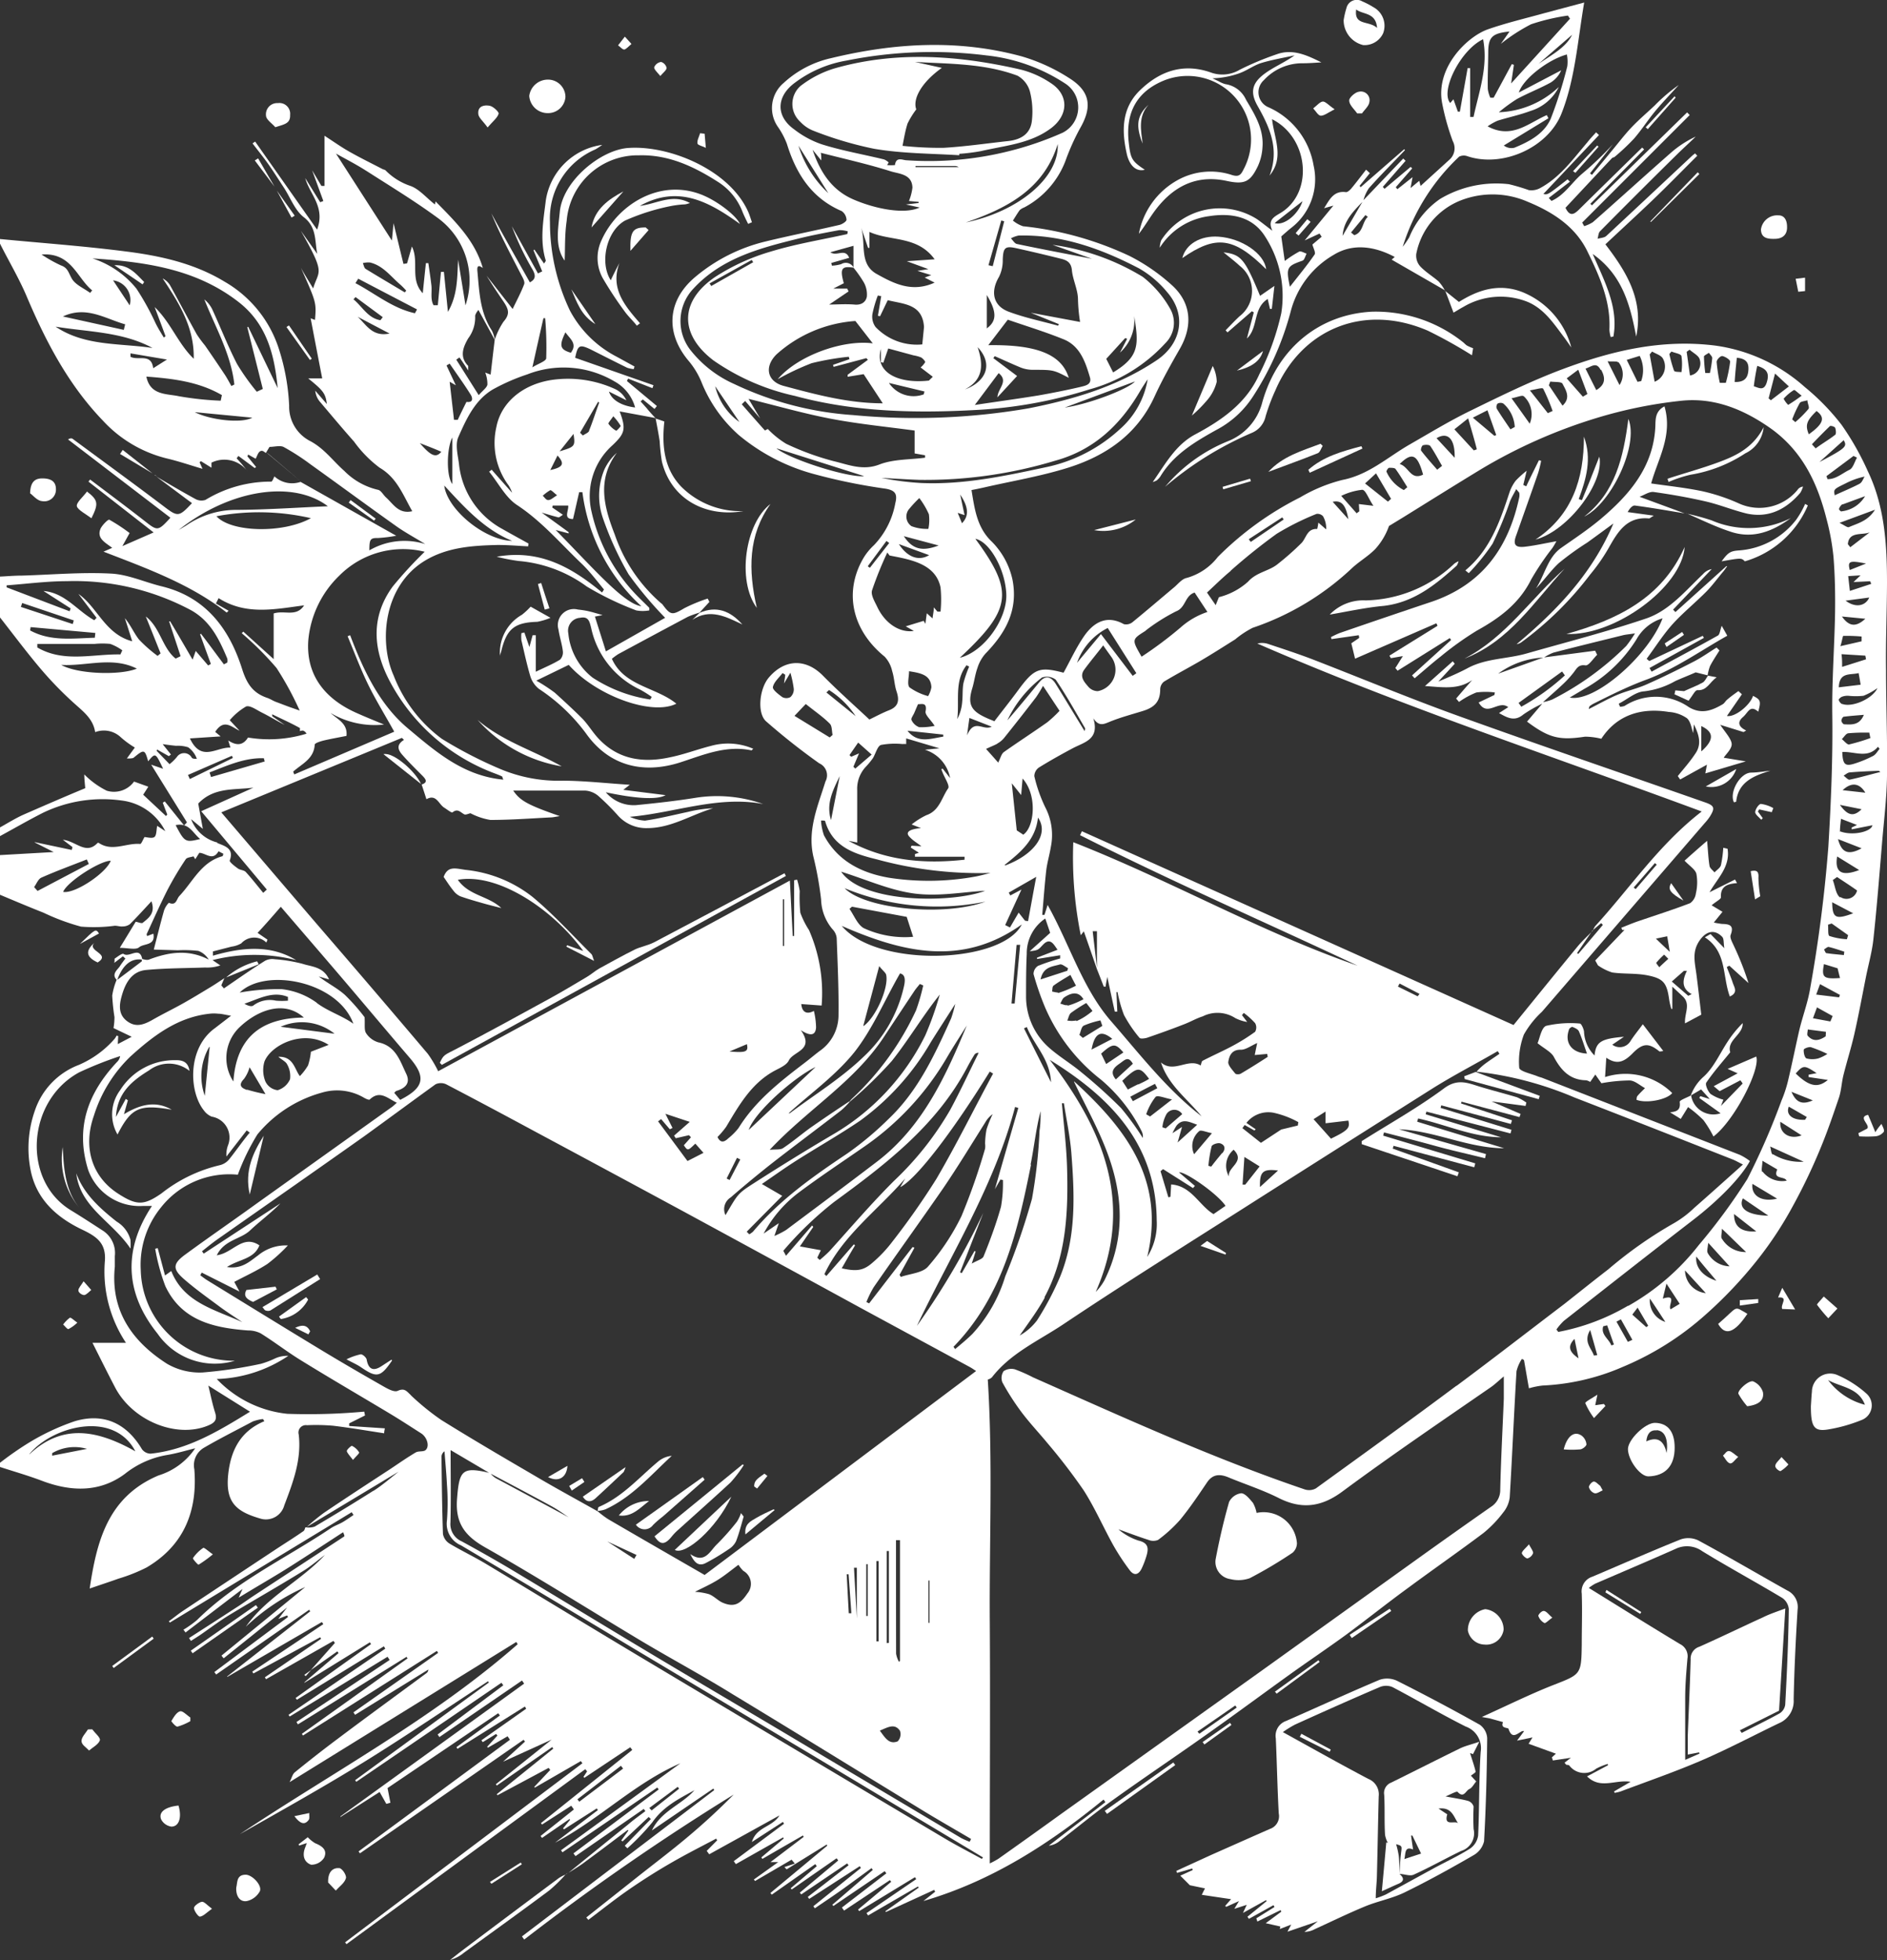 <svg xmlns="http://www.w3.org/2000/svg" viewBox="0 0 216.92 225.25"><rect x="0" y="0" width="216.92" height="225.25" fill="#333333" stroke="none"/><defs><style>.cls-1{fill:#ffffff;}</style></defs><g id="Layer_2" data-name="Layer 2"><g id="Layer_1-2" data-name="Layer 1"><path class="cls-1" d="M25.84,112.38l0,.06.05,0Z"/><path class="cls-1" d="M216.92,67c0-4.41-.26-8.8-2.21-12.86a31.89,31.89,0,0,0-3-5.3,26.49,26.49,0,0,0-4.24-4.36,19.4,19.4,0,0,0-10.34-4.77c-6.15-.76-11.86.61-17.46,2.7-3.64,1.36-7.15,3.09-10.65,4.8-2.4,1.17-4.68,2.56-7,3.89-2.52,1.45-4.68,3.47-7.72,4.06a18.21,18.21,0,0,0-4.84,2A36.45,36.45,0,0,0,140,64a6.86,6.86,0,0,1-3.59,2.42c-.5.1-.92.61-1.35,1-1.62,1.36-3.23,2.74-4.87,4.08a1.18,1.18,0,0,1-1,.23c-2-1.12-3.5-.15-4.55,1.35-.91,1.31-1.58,2.79-2.38,4.23-2.79-.73-3.38-.5-5.26,2.07-.87,1.18-1.79,2.33-2.69,3.51-.42-.18-.75-.3-1.07-.46-1.69-.79-2-1.59-1.47-3.34.23-.76.32-1.57.59-2.32a4.54,4.54,0,0,1,.92-1.65c2.32-2.38,3.79-5,3.11-8.5a8.85,8.85,0,0,0-2.54-4.53c-1.56-1.6-1.82-3.64-2.17-5.77.57-.11,1-.2,1.49-.31,3.19-.73,6.44-1.27,9.55-2.24,4.37-1.36,8-3.82,10-8.2.86-1.88,1.88-3.69,2.91-5.49,1.47-2.57,1.35-5.18-.82-7.22a22,22,0,0,0-5-3.46A38.1,38.1,0,0,0,117.6,26a3.64,3.64,0,0,1-1.16-.65c.26-.4.5-.82.78-1.2a1.67,1.67,0,0,1,.52-.31,10.11,10.11,0,0,0,4.74-5.35,26.24,26.24,0,0,1,1.66-3.71c1.44-2.48,1.22-4.27-1.24-5.81a21,21,0,0,0-5.41-2.48c-7.31-2-14.64-1.57-21.94.19a11.84,11.84,0,0,0-5.46,2.85,3.77,3.77,0,0,0-.63,5.1,9.08,9.08,0,0,1,1,1.91c1.06,3.43,2.84,6.24,6.3,7.72a1.29,1.29,0,0,1,.55,1c0,.19-.5.52-.82.59-2.83.66-5.69,1.22-8.52,1.91a19.7,19.7,0,0,0-8.06,4.08c-3.21,2.7-3.45,6.42-.76,9.62a9.31,9.31,0,0,1,1.48,2.43A16.12,16.12,0,0,0,84.93,50a22.68,22.68,0,0,0,8.79,4.52,66.29,66.29,0,0,0,8.07,1.64c1.15.19,1.39.64,1.13,1.67a9.37,9.37,0,0,1-2.47,4.84,6.64,6.64,0,0,0-1.26,1.58c-2.21,3.9-1.19,8.22,2.5,11.21a3.52,3.52,0,0,1,.87,1.67c.24.74.25,1.55.49,2.29.34,1,.29,1.76-.84,2.2-.81.32-1.58.74-2.27,1.07-1.82-1.7-3.61-3.29-5.3-5-1.94-2-4.37-2-6.21.12C87.28,79.09,87,82,88.09,82.92a75.82,75.82,0,0,0,6.08,4.8,1.5,1.5,0,0,1,.72,2.09c-.88,2.84-2.13,5.63-1.36,8.75a39.22,39.22,0,0,1,.86,4.82,5.52,5.52,0,0,0,1.3,3.4,1.74,1.74,0,0,1,.49,1c.11,3,.25,6,.21,9a5,5,0,0,1-2.16,4c-.6.45-1.18.95-1.79,1.41-2.83,2.16-5.63,4.36-7.55,7.46a7.32,7.32,0,0,1-1.18,1.18c-.64.62-1,.33-1.23-.16a9.51,9.51,0,0,0,1-1.18c1.48-2.48,2.9-5,5.57-6.44.6-.32,1.37-.64,1.63-1.18.53-1.08,3-1.18,1.38-3.48,1,.65,1.68.7,1.75-.31a8.63,8.63,0,0,0-.25-1.9c-.65.35-1.34.33-1.45-.79l2.34.17A18,18,0,0,0,93,106.89a9.72,9.72,0,0,1-1-2,18.54,18.54,0,0,1-.07-2.48,8.68,8.68,0,0,0-.3-1.32l-.34.07v6.41h-.16c-.11-2-.21-4.08-.33-6.37L50.37,123.11a13.65,13.65,0,0,0-1.19-2Q43,113.81,36.77,106.6c-3.77-4.39-7.52-8.79-11.33-13.24L46.2,84.8l.24.23c-1,.62-.62,1.25-.11,1.81.71.8,1.48,1.56,2.24,2.32.4.41.63.76-.1,1,.18.54.36,1.09.55,1.69,1.11-.63,1.39.52,2,.94.35.22.92.67,1,.57.6-.49.91,0,1.34.22.16.1.49-.07.72-.12a7.55,7.55,0,0,0,2.29.77c2.3,0,4.61-.17,6.92-.29.27,0,.53-.07,1.06-.15C60.6,92.49,59.78,92,59,90.86c2.8,0,5.56,0,8.31,0a2.6,2.6,0,0,1,1.48.62,27.25,27.25,0,0,1,2.28,2.28,4.35,4.35,0,0,0,3.32,1.41c2.77,0,5-1.51,7.58-2.28a14.7,14.7,0,0,0-2.9.42c-1.64.35-3.27.76-4.92,1a4.85,4.85,0,0,1-1.75-.44c5.19-.45,10.13-2.46,15.33-1.47A15.93,15.93,0,0,0,80,91.68c-2.28.37-4.59.62-6.89.85a4.2,4.2,0,0,1-3.47-1.48c3.49.75,5.94.88,6.87.33l-4.86-.61.75-.58c-2.7-.17-5.2-.46-7.7-.47a17.27,17.27,0,0,1-7.23-1.36,49.19,49.19,0,0,1-6.69-3.46,16.4,16.4,0,0,1-5.53-7.27c-1.7-3.8-1.22-10.3,3.64-13.22,2.56-1.53,5.45-1.71,8.33-1.78,1.16,0,2.33.1,3.49.16l.05-.32c-1-.56-2-1.1-3-1.67a9.62,9.62,0,0,1-5-7.5c-.13-1-.45-2.22-.07-3.07.91-2.06,1.89-4.23,3.94-5.46a23.14,23.14,0,0,1,4-1.75,11.48,11.48,0,0,1,10,.81,4.9,4.9,0,0,1,2.38,3C71.48,46.64,70.33,46,70,45l2,1a2.73,2.73,0,0,0-1.23-1.26,13,13,0,0,0-7.38-1.07c-3.39.53-5.8,2.64-6.33,5.41a8.17,8.17,0,0,0,1.41,6.71,4.06,4.06,0,0,1,.4.84c-.79-.88-1.57-1.76-2.35-2.65l-.29.23c1.07,1.31,1.9,3,3.25,3.86,2.78,1.84,4.9,4.33,7.26,6.59,1,.94,1.8,2,2.69,3.09l-.22.34c-3.46-2.86-7.14-5-12.11-4.11a21.42,21.42,0,0,0,2.51.49,15.47,15.47,0,0,1,7.85,2.94,35,35,0,0,0,5.68,2.74,4.17,4.17,0,0,0,1.5,0c0-.14,0-.24,0-.29-.39-.4-.8-.79-1.19-1.18A20.14,20.14,0,0,1,68,58.8a7.81,7.81,0,0,1,2.42-7.64c1.39-1.33,1.59-1.82.81-3.88l4.11.76c-.35-.37-.7-.75-1-1.13l-.7-.78.26-.22L75.24,47l.27-.34-3.44-2.87.13-.28L75,44.61l.12-.34-9-3.15c.29-1.44.49-1.56,1.7-1,1.42.71,2.84,1.44,4.27,2.14a3.21,3.21,0,0,0,.76.16l.09-.3L70.9,41a12.68,12.68,0,0,1-5.38-5.3,23.65,23.65,0,0,1-2.3-10.19,8.63,8.63,0,0,1,5.22-8.34,8.28,8.28,0,0,0,.79-.52,7.59,7.59,0,0,0-6.49,6.41c-.28,2.3-.71,4.59,0,6.89,0,.06-.09.17-.2.34l-1.11-1.61-.1.09,1,2.42-.49.23-3-5.42a32.64,32.64,0,0,0,2.39,5c.34.62.39,1.08-.32,1.45-1.5-2.67-3-5.29-4.42-7.92,1,2.45,2.25,4.78,3.46,7.12.16.3.4.72.31,1-.34.91-.81,1.78-1.33,2.86l-3-3.83c.62,1,1.23,1.92,1.87,2.86s.9,1.5.08,2.43a8.43,8.43,0,0,0-1,2.06A4.16,4.16,0,0,0,56.55,38c-1.38-2.08-1.45-4.47-1.67-6.83-.06-.61.11-.75.62-.37-.91-3.19-3.23-5.41-5.43-7.65L50,23.5c-1-.77-1.82-1.8-2.87-2.15a7.23,7.23,0,0,1-2.82-1.78c-.08-.07-.22-.08-.32-.13-1.23-.64-2.48-1.25-3.69-1.93-1-.55-1.88-1.19-3-1.91v5.77l-.35,0-1.07-1.8,1.29,3.53-.36.14c-.58-.92-1.15-1.85-1.72-2.77.5,1.86,2.34,3.3,1.36,5.92L29.33,16.27l-.3.21c.62.81,1.27,1.61,1.86,2.45s1.19,1.79,1.78,2.69c.73,1.14,1.24,2.56,2.25,3.34,1.51,1.16,1.25,2.73,1.55,4.22l-1.89-2.66C37.5,31.63,36.63,31,36,33.15c-.5-.84-1-1.61-1.41-2.38,1.78,4,1.78,4,1.62,6l-.5-.19c.45,2.36.9,4.7,1.33,6.91H35.43c1.7,1.37,2,1.72,2.14,2.94L36.24,44.9a2.32,2.32,0,0,0,.57,1.31c1.29,1.52,2.57,3.06,3.89,4.54a13.76,13.76,0,0,0,2.94,3c2,1.17,2.69,3.14,3.75,5-1.56.36-2.17-.82-3-1.57-.33-.29-.59-.83-.94-.89a7.93,7.93,0,0,1-3.86-2.16c-1.3-1.14-2.3-2.57-3.91-3.43a4.43,4.43,0,0,1-2.44-4.06A24.83,24.83,0,0,0,32,39.92a13.74,13.74,0,0,0-6.17-7.54c-3.53-2.15-7.49-3-11.5-3.5C9.56,28.27,4.77,27.93,0,27.47V28C1,30,2.2,32,3.1,34.14c2.2,5.18,4.79,10.11,8.73,14.2a14.77,14.77,0,0,0,7.32,4.34c1.4.33,2.77.8,4.13,1.2-.07-.15-.2-.46-.34-.76L23.1,53l1.21.75,0-.58a3.34,3.34,0,0,1,4.15,1c-.19-.24-.37-.48-.56-.71s-.46-.53-.7-.79l.21-.27,1.87,1.39.16-.12-1-1.23.09-.2.86.48c.17-.31.28-.75.54-.87s.4.06.63.21l.42-.7c.54,0,1.18-.19,1.61,0a26.06,26.06,0,0,1,3.1,2c3.27,2.34,6.51,4.73,9.79,7.06,1,.72,2.12,1.32,3.41,2.11a8,8,0,0,0-6.43.72c0-1.3.11-1.43,1-1.42a16.35,16.35,0,0,0,2.09-.26l-11-6.19h0l0,0,0,0a3,3,0,0,1-3-.63c-.12.21-.24.6-.37.6a14.39,14.39,0,0,0-7.56,2.1,1.45,1.45,0,0,1-1.19-.12c-1.5-.82-3-1.7-4.45-2.56l3.72,2.78.37.27c-1.53,1.64-1.64,1.59-3.31.32-3.44-2.6-6.93-5.14-10.4-7.7-.11-.08-.27-.1-.54.06l11.77,9c-1.41,1.55-1.49,1.53-2.89.43-2.09-1.63-4.22-3.22-6.34-4.82l-.19.24,7.49,5.84-3.59,1.57.83-1.5a20.34,20.34,0,0,0-2.33-1.53c-.14-.07-.79.59-1,1-.49,1.12.48,1.59,1.33,2.23l-1,.44c5.19,2,10.05,3.78,14.16,7l.22-.21-1.46-.83.31-.62c3.14,2,6.46,1.27,9.83.83-.9,1.38-2.22.53-3.5.93v5.25l-3.49-3.16-.18.18a36,36,0,0,1,4,4,36.08,36.08,0,0,1,2.66,4.89l-1.2-.42c-.52-.19-1-.38-1.57-.59-.33-.13-.63-.34-1-.46-1.6-.56-2.3-1.58-2.85-3.31-1.45-4.57-4.13-8.23-9.18-9.48-2-.48-3.9-1.38-5.88-1.48-3.4-.18-6.83.13-10.24.23-.88,0-1.75.08-2.63.12v4.56c1.52,1.93,3,3.92,4.57,5.79A41.3,41.3,0,0,0,8.72,81c1,.89,2,1.7,2.22,3.14a2.83,2.83,0,0,1,2.87.52,10.29,10.29,0,0,0,1.69,1.25l-.92,1.26c.3,0,.62,0,.77-.08,1.21-1,1.29-1,1.68.4.84-1,.84-1,1.72.86l-1.37-.47,4.11,6.63-.33.35L18.94,92.1l-.23.15c.17.45.34.91.52,1.36l-.15.17-2.62-2.45.59-.92-1.64-.59a2.85,2.85,0,0,1-3.14,1.05A9.65,9.65,0,0,1,9.69,89c0,.54.08,1.22.11,1.58-2.41,1-4.71,2-7,3-1,.44-1.88,1-2.82,1.52v1c1.68-.91,3.33-1.87,5-2.71A15.8,15.8,0,0,1,14,92a6.48,6.48,0,0,1,5,3.52l-.93-.61c-.1.46-.06,1.1-.33,1.29s-.9,0-1.13,0c-.19.32-.37.81-.5.79-1.59-.14-3.22.94-4.77-.13,0,0-.1,0-.11,0-1.35,1.45-2.48-.2-4-.35l1.1.84-.08.33-4.27-.9L4,96.82l2.17,1.1L0,98.27v4.56c1.65.69,3.3,1.39,5,2.06a25.22,25.22,0,0,0,4.31,1.6,18.18,18.18,0,0,0,3.89-.1c.3,0,.61.11.9.08a1.39,1.39,0,0,0,.83-.26c.82-.82,1.6-1.68,2.48-2.63.48,1.36-.31,1.91-1,2.47-.13.11-.5-.07-.81-.12-.55.9-1.13,1.87-1.83,3,.92,0,1.84.27,2.23-.07.55-.46,1.9-.16,1.63-1.56l-.72.28c0-.08-.07-.17-.05-.23.8-1.72,1.57-3.46,2.43-5.15a37.39,37.39,0,0,1,2.06-3.45c.14-.22.59-.23.89-.34l.21.33.46-.73c.72,0,1.55,1,2.21-.18l.56.29c-.05.14-.06.27-.11.28-2.44.66-3.4,2.94-4.95,4.57-.34.36-.35,1.17-1.21.78a2.4,2.4,0,0,0-.55.88c-.4,1.41-.75,2.83-1.18,4.5l2.76.08a14.23,14.23,0,0,1,2.36.07,2.33,2.33,0,0,1,1.19,1c-2.33-1.21-4.59-.87-6.87,0-.22.08-.51,0-.77-.07-.3-1.51-1.48-.11-2.14-.58-.15-.11-.68.3-1,.52-.08,0,0,.25-.08.51l1-.76.28.26c-.22.3-.45.59-.65.91s-1,.88-.35,1.53h0a7.76,7.76,0,0,0-.51,1.82,23.26,23.26,0,0,0,.26,2.47,7.76,7.76,0,0,1-.11,1.26l2.09,1-1.6.84.05-.92-.18-.06a2.85,2.85,0,0,1-.23.37,11.48,11.48,0,0,1-4.11,3A8.52,8.52,0,0,0,4,127.66a13,13,0,0,0-.47,6.87c.68,3.36,3.05,5.42,5.93,6.79,1.65.79,2.73,1.53,2.6,3.55a14.8,14.8,0,0,0,2.42,9.45H10.63c.88,1.75,1.71,3.42,2.57,5.07,2,3.88,7.05,5.94,10.69,4.45.73-.3,1.12-.61.84-1.49-.34-1.09-.56-2.21-.78-3.11l4.79,3c-3.56,2.19-7.13,4.37-11.42,4.82a1.26,1.26,0,0,1-1-.51c-1.78-3-4.41-4.2-7.72-3.22a26.44,26.44,0,0,0-5.18,2.41A36.55,36.55,0,0,0,0,168.11v.48c1.63.53,3.28,1,4.88,1.61,3.31,1.24,6.59,1.33,9.48-.82a10.61,10.61,0,0,1,4.8-2.16c1.11-.18,2.19-.51,3.28-.78a7.87,7.87,0,0,1-4.21,3.12c-5.84,2.46-7.11,7.58-7.92,13,1.15-.4,2.24-.75,3.32-1.14a19.29,19.29,0,0,0,3.22-1.28c4.3-2.53,5.87-6.49,5.49-11.28a2.32,2.32,0,0,1,1.14-2.5c1.82-1.06,3.7-2,5.58-3a5,5,0,0,1,1.17-.28l.16.25c-2.77,1.15-3.87,3.38-4.16,6.14-.34,3.27,1,4.29,3.84,5.09A2.19,2.19,0,0,0,32.68,173c1-2.63,2-5.25,1.66-8.14a.85.85,0,0,1,.95-1.07,22.89,22.89,0,0,1,3,.06c2,.24,3.91.57,5.87.87,0-.19.05-.38.08-.57l-4.1-.27v-.3l1.82-.91-.09-.44a70.72,70.72,0,0,1-8.84.25,13,13,0,0,1-8.11-4,15.57,15.57,0,0,0,8.22-2.66,3.39,3.39,0,0,0-1.46.27,10.62,10.62,0,0,1-1.67.64,51.46,51.46,0,0,1-6.72,1,7.48,7.48,0,0,1-4.09-1c-4-2.56-6.52-6.09-6-11.16,0-.4,0-.8,0-1.2a3.07,3.07,0,0,0-1.47-3c-1.2-.78-2.4-1.56-3.63-2.31-5.61-3.46-5-12.57,1-15.82a42,42,0,0,1,4.71-1.87,1.2,1.2,0,0,1-.37.69c-3.32,3.54-4.82,7.55-3.3,12.4a6.28,6.28,0,0,0,6.33,4.13c.25,0,.5,0,1,0-3.43,5.17-3,10.16.65,14.69A8,8,0,0,0,27,156.38a10.68,10.68,0,0,1-10.82-10.44,10.45,10.45,0,0,1,2.31-7.16A10,10,0,0,1,27.34,135a25.57,25.57,0,0,1,2.25-4.63A14.59,14.59,0,0,1,37,125.57a6.11,6.11,0,0,1,4.87.6c.19.11.55.27.63.19,1.18-1.12,2.06-.12,3.12.37-.21.18-.35.32-.5.44L29.61,138.24c-2.76,2-5.55,3.91-8.29,5.92-1.46,1.06-1.51,1.67-.18,2.83s2.76,2.17,4.17,3.22c.83.61,1.7,1.16,2.55,1.74-3.12-1.45-6.73-2.22-8.17-5.88l-.72.51c-.31-1.16-.57-2.15-.84-3.14l-.29.07A23.25,23.25,0,0,0,19,147.79c1.88,4,5.57,4.81,9.5,5.11a3.17,3.17,0,0,1,1.46.33c1.61,1,3.13,2.19,4.76,3.18,3.36,2.07,6.77,4.05,10.15,6.08,1.2.72,2.37,1.49,3.55,2.24.68.44,1,1.5.49,1.93-.26.21-.8.07-1.12.26-1,.59-1.94,1.25-2.9,1.89-2.57,1.68-5.14,3.35-7.68,5.07a24.47,24.47,0,0,0-2,1.65h-.1c-.07.14-.1.34-.21.42-1,.7-2.09,1.38-3.14,2.07q-5.4,3.57-10.79,7.15c-.54.36-1,.76-1.56,1.15l.12.15,20.9-12.68.21.32c-.42.28-.82.57-1.25.82s-.95.42-1.38.71c-5.15,3.45-10.87,6.09-15.35,10.53a12,12,0,0,1-1.57,1.12l.24.32,6.55-5c-.25.56-.35.8-.44,1,2-1.23,4.06-2.4,6-3.63s4-2.59,6-3.89c.17.37.17.47.12.49l-10.47,6.86c-.66.44-1.31.92-2,1.35q-2.67,1.74-5.36,3.46l.22.33,1-.64c1.15-.79,2.26-1.64,3.45-2.36,2.78-1.68,5.61-3.28,8.39-5,.9-.54,1.71-1.25,2.56-1.88-2.79,3-6.67,4.8-9.09,8.25a24,24,0,0,1,6.83-4.56l-9.63,7.88.25.31L33,184.74l-1,1.31,1-.4.11.18-8.47,6.33.21.28L35.54,185l.12.18-9.54,7.48,0,.06L37,186.41l.17.24L29,192.11l.13.21,7.68-4.16.1.18-6.46,4.42.13.22,7.75-4.4.17.23-2.77,3.12,3.05-2.15.14.2L35,193.33l0,.06,7.52-4.65.13.21-8.67,6.19.15.2,10-6.14.16.27-11.12,7.6.13.2,11.25-6.87.24.37L34.08,197.9l.17.27,12.48-7.76.12.18L34.7,199.26l.13.19,15.39-9.72.15.22-9.74,6.84.19.28,8.42-5.2a.55.55,0,0,1-.25.44c-3.41,2.52-6.82,5-10.21,7.55-1.66,1.24-3.29,2.52-4.89,3.82-.26.21-.34.62-.6,1.13L59.35,188.7l.16.26c-9.76,8.56-21.21,14.68-31.94,21.83,4.86-2.76,9.74-5.48,14.48-8.42s9.37-6.09,14.05-9.15l.1.14q-7.7,5.61-15.38,11.23l.14.18,16.68-11.38.22.29-7.55,5.65.2.3,9.5-6.5.24.36L39.13,208.75l0,.07,4.51-2.88.77,1.37.47-.13c-.1-.49-.19-1-.33-1.69l12.72-8.6.2.26-5,3.64.12.19,7.75-4.86.15.25L55.34,200l.16.21,1.53-.94.15.19L56,200.75l.09.1,2.26-1.31.27.4L41.22,212.77l.16.22,18.81-13.05.16.21-2.52,2.31,5.59-2.54L57,205.05l.11.15,6.37-4.42.12.18L57.1,206.2l.1.11,5.87-3.14.18.24-1.83,1.94.06.09,5.29-3.05.18.25L39.67,223.22l.16.21,27.45-20.11.21.25-.42.64.11.1,5.27-3.51.23.31-10.5,8.41.13.16,3.36-2.16.3.43L62.14,211l.17.22,3.15-2.17.08.08-.82,1,.12.1,3.76-2.4.13.19-4.93,3.75c5.07-2.65,9.13-6.84,14.42-9.13l-13.73,10,.17.23,10.9-7.44.16.22L65.92,213l.24.31L74,207.89l.19.25c-.68.52-1.37,1-2,1.55-2.29,1.84-4.56,3.69-6.84,5.54.69-.43,1.39-.85,2-1.33,1.62-1.18,3.21-2.4,4.81-3.6l.08.07-.82,1.14.15.11,3-2.81.25.24-3,3.07.3.29a26.51,26.51,0,0,0,2.88-3c1.24-1.78,3-2.67,4.83-3.67-1.47,1.67-3.84,2.38-4.89,4.62L82,205.55l.11.17L60,222.54l.26.36a278.62,278.62,0,0,1,24.08-16.66q-2.61,2.64-5.44,5c-1.9,1.59-3.88,3.08-5.82,4.62l-5.68,4.5.23.28c1.56-1.18,3.09-2.4,4.7-3.51s3.27-2.16,5-3.15,3.32-1.79,5-2.68l.11.2-1.2,1.21.29.39,8.08-4.47c-.85,1.38-2.63,1.28-3.18,3.06L90,209.38l.13.21-5.78,4.3.24.34,5.43-3.07.08.12-2.58,2.18.12.17q2.33-1.35,4.66-2.69l.09.16L88.57,214h.89l-2.8,2,.14.17L91,213.72l.37.45-1.2.4.26.26,4.6-2.85.07.13-6.54,5.44.16.19,5-3.51.17.24-3,2.54.13.13,5.15-3.58.19.25-4.42,3.7.17.2,5.27-3.56.17.21L92.86,218l.16.23,5.81-3.76.14.2-5.47,4.4.17.24c1.1-.76,2.22-1.49,3.3-2.27s2.15-1.57,3.22-2.35l.14.21-4.65,4,.12.14,5.9-4,.19.25-5.11,3.93.25.35,5.27-3.5.15.19-3.81,3.19.13.18,6.41-3.9.14.23-5.71,3.9.18.27,5.73-3.33.09.13-3.84,2.72.08.08,5.54-2.54.11.21-1.35,1.07c7.91-2.31,14.52-6.61,20.71-11.66l.21.3-6.51,5a2.38,2.38,0,0,0,1.13-.44c2.09-1.6,4.12-3.29,6.26-4.82,3.51-2.52,7.11-4.93,10.65-7.44,3.29-2.32,6.53-4.72,9.8-7.07,2.14-1.53,4.33-3,6.45-4.55,2.34-1.73,4.62-3.56,7-5.29,2.88-2.13,5.82-4.17,8.68-6.32a13.37,13.37,0,0,0,2.27-2.36,3.39,3.39,0,0,0,.75-1.74c.29-4.83.49-9.66.78-14.49a4.52,4.52,0,0,1,.62-1.42l.24.13c.19,1.07.37,2.14.57,3.25a8.81,8.81,0,0,1,1.58-.32,26,26,0,0,0,9.25-2.16,33.69,33.69,0,0,0,9.38-5.9,49.63,49.63,0,0,0,6.14-6.49,42.6,42.6,0,0,0,4-6.1,65.64,65.64,0,0,0,3.09-6.44c.84-2,1.52-4,2.2-6,.27-.82.3-1.72.51-2.57.39-1.57.89-3.13,1.25-4.71.5-2.2.91-4.43,1.35-6.64.29-1.44.7-2.87.85-4.32.4-3.7.69-7.42,1-11.13.21-2.53.53-5.06.56-7.6.06-4-.11-8.09-.11-12.14C216.76,73.62,216.91,70.32,216.92,67ZM90,103.35h.14v5.36H90ZM85.86,120c.2.88-.11,1-2,.84ZM65.93,49.87c.21,1.42.17,1.47-1.6,2C64.82,51.26,65.3,50.65,65.93,49.87Zm-1.84,2.48c.84.94.68,1.34-.83,1.67Zm-.79,4c.12,0,.37.28.74.57-.44.26-.71.54-1,.55s-.43-.32-.65-.49A4.44,4.44,0,0,1,63.3,56.31ZM73.73,69.67c-2-.28-5.42-4.25-9.85-8.76l1.49.39,0-.14-3.1-2.25c.65.19,1.29.39,1.93.55.1,0,.26-.14.51-.3l-1.23-.84.06-.22h1.78c.06.65-.6,1.54.55,1.55.24-1,.47-2.07.71-3.09l.37,0A21.49,21.49,0,0,0,73.73,69.67Zm-6-20.16c-.1.24-.48.36-.73.54l-.32-.32,2.08-3.56.12.1C68.48,47.35,68.14,48.45,67.71,49.51Zm3.63-.58c0,.09-.48.6-.53.57a2.68,2.68,0,0,1-.88-.79c-.06-.1.27-.45.55-.87A6.08,6.08,0,0,1,71.34,48.93ZM65,38.19c.5.74,1.42,1.3.62,2.35C64.37,40.17,64.25,39.73,65,38.19Zm-2.52-1.62h.19a39.15,39.15,0,0,1,.12,4.59c0,.36-1,.66-1.59,1.06C61.66,40.14,62.06,38.36,62.47,36.57Zm-51.88-3.2-.24.29c-.73-.54-1.7-.93-2.11-1.65S7.8,30.78,7,30.5a16.25,16.25,0,0,1-2.22-1.25C8.21,29,8.83,31.93,10.59,33.37Zm3.79,3.9-.16.64-7-1.54C9.92,35.11,12.07,36.62,14.38,37.27ZM13,32.22a2.28,2.28,0,0,1,1.91,2.87ZM6.39,37.54c3.77.62,7.68.58,11.14,2.45C13.75,39.42,9.76,39.81,6.39,37.54ZM15,41l0-.39,4.19.71-1.58,1C17.4,40.55,15.88,41.48,15,41Zm1.83,2.28c3,.23,6,.57,8.68,2.13-.05.21-.09.42-.14.64a36.16,36.16,0,0,1-4.79-.51C19.17,45.23,17.28,45.46,16.83,43.3Zm5.6,4.09L29,48C27.78,48.68,24.27,48.29,22.43,47.39Zm6.1-9.82-.1.06,1.78,7.09-.69.32a25.73,25.73,0,0,1-2.27-3.19c-1.06-2.06-1.9-4.22-2.87-6.32a3.43,3.43,0,0,0-.89-1.1c1.28,3.23,3.06,6.27,3.45,9.78l-.34.17c-.28-.48-.54-1-.85-1.44-.71-1.07-1.44-2.14-2.18-3.21a14.35,14.35,0,0,1-.94-1.27c-1.05-1.88-2.05-3.79-3.09-5.67A2.17,2.17,0,0,0,18.7,32c1.87,2.81,3.65,5.62,3.57,9.23-1.8-1.73-2.64-4.17-4.49-5.94.42,1.11.84,2.23,1.25,3.35l-.2.15c-.35-.58-.72-1.16-1-1.76a30.58,30.58,0,0,0-2.14-3.85,10.71,10.71,0,0,0-5.06-3.48c6,.4,11.89,1.16,16.85,5.05,3.18,2.5,4.07,6,4.44,9.85ZM58.87,62.16c-3.2-.08-7.48-3.64-7.8-6.36C53.37,58.28,55.63,60.82,58.87,62.16ZM52,50.28v5.35C51.28,54.7,51.35,51.47,52,50.28Zm1.62-4.09c-.34.68-.68,1.37-1,2.06l-.43,0-.5-4.38.71.41L51.33,42l.36-.21c.81,1.19,1.66,2.35,2.42,3.57C54.32,45.7,54.45,46.29,53.65,46.19ZM55,35.62l1.87,3.43h0c-.16,1.31-.31,2.62-.47,4l-.62-.23a3.71,3.71,0,0,1,.25,1.38c-.07.36-.51.65-1,1.21l-2.58-4.08.37-.25c.31.44.61.89,1,1.5,0-.32,0-.48,0-.53-1.05-1.06-.56-2.19,0-3.16a4,4,0,0,0,.8-2.62C54.68,36.09,54.75,35.91,55,35.62Zm-12.91-16c2.79,1.79,5.63,3.51,8.29,5.47a8.9,8.9,0,0,1,3.13,10q-.42-2.62-.85-5.25c-.1,2.06-.05,4.08-1.17,6l-.46-4.59-.34,0-.36,3.83-.49,0c-.39-.69-.16-1.54-.25-2.31s-.23-1.69-.35-2.53l-.28,0c-.12,1.09-.23,2.18-.36,3.46-1.52-1.61-.38-3.62-1.25-5.37l-.56,1.94-.41.06c-.36-1.46-.71-2.92-1.14-4.68-.07.77-.12,1.26-.19,2l-6.43-10C39.8,18.31,41,18.92,42.13,19.65Zm4.6,13.79-.16.19c-1.5-.9-3-1.78-4.5-2.7-.17-.11-.22-.44-.32-.66a2.43,2.43,0,0,1,.84-.07c1.51.37,2.38,1.62,3.49,2.56A8.39,8.39,0,0,1,46.73,33.44Zm-6.06,1,.24-.27L44,36.45l-.27.35C42.31,36.57,41.67,35.27,40.67,34.43Zm.49,2,3.66,1.92C42.82,38.74,42.13,37.35,41.16,36.45ZM47.7,36c-2.59-.57-4.58-2.27-6.84-3.46l.32-.51q3.38,1.77,6.76,3.53Zm.55,14.92c1,.39,1.74.67,2.48,1C50.13,52.64,49.56,52.44,48.25,50.91ZM4.32,102.39l-.4-.44c.27-.37.47-.93.84-1.09,1.71-.76,3.47-1.4,5.22-2.09l.23.52Zm2.94.11c.44-1.15,4.24-3.59,5.47-3.58C12.2,100.34,8.61,102.74,7.26,102.5ZM6,167.29,6,167a5.08,5.08,0,0,1,4-.49Zm-2.63-.17c2.59-3.18,9.69-5.13,12.19-.33C11.29,164.4,7.25,163.51,3.4,167.12Zm39.54,4.21c-2.22,1.41-4.47,2.77-6.73,4.11a2.11,2.11,0,0,1-1,.09l10.64-6.4C44.73,170,43.88,170.73,42.94,171.33Zm23.68,35.73-.21-.28,5-3.85.25.32Zm8.32,1-.27-.28,3.27-2.43.16.21Zm141.16-122c-.24.28-.44.65-.74.81a13.17,13.17,0,0,1-2.09.87c-1.14.37-1.41.13-1.46-1.32,1.43-.07,2.93.8,4.1-.6ZM212,83.24c-.12,0-.31-.26-.32-.41s.15-.44.26-.46c.77-.1,1.54-.15,2.32-.22C213.76,83.36,212.88,83.28,212,83.24Zm2.89,1,.12.58a21.85,21.85,0,0,1-2.47.74c-.22,0-.54-.4-.81-.62.25-.23.47-.64.74-.67A21.68,21.68,0,0,1,214.92,84.2ZM214,93c-.88.86-1.57.79-2.49-.5Zm-2.18-2.19c1-.94,1.93-.84,2.61.29Zm-.06-9.89a.79.79,0,0,1-.39-.5c0-.08.22-.29.38-.35a1.89,1.89,0,0,1,.71-.11,8,8,0,0,0,1.76,0,7.59,7.59,0,0,0,1.6-.88C215.26,80.31,212.91,81.33,211.78,80.9Zm2.12-14.8-.81.77,1.91-.09.13.3-2.46.81c-.07-.66-.13-1.14-.19-1.7Zm.59-1.34-1.83.73C212.38,64.49,212.59,64.39,214.49,64.76Zm-1.77-1.89-.28-.35c.12-1.5,1.63-1,2.51-1.36Zm2.18,5.78c-.44,1-1.6,1.21-2.72.36Zm-.45,2.44c-1.09,1-1.88.89-2.69-.26Zm.08,4.66-2.75.87c0-.61,0-.94-.07-1.46l2.74.17Zm-2.62-2.69a18.6,18.6,0,0,1,2.11.07l0,.55-2.44.56C211.77,73.64,211.82,73.07,211.91,73.06Zm1.77,4.29c.09.5.15.83.23,1.32l-2.51.3C211.44,77.19,212.69,77.61,213.68,77.35Zm1.88-18.79c-.83,1.32-2,1.56-3,2-.19.07-.53-.23-1.08-.49Zm-3.84.2c-.12,0-.31-.21-.3-.29a1.09,1.09,0,0,1,.29-.46c0-.06.14-.06.21-.09l2.5-.92A3.59,3.59,0,0,1,211.72,58.76Zm2.08-3.19c-.9.47-1.85.86-2.87,1.33-.13-.69-.13-.69,1.24-1.36a8.58,8.58,0,0,1,2.2-.79C214.19,55,214.06,55.43,213.8,55.57Zm-.31-3c-.28.49-.45,1.2-.86,1.4-.81.38-1.58,1.11-2.53,1.07l-.12-.34,3.11-2.32Zm-1.53-2c.43.72.25.91-2.79,2.51Zm-1.55-1.62c.07-.07.51.06.57.19s.16.7,0,.81c-.71.56-1.49,1-2.24,1.56l-.43-.47C209,50.31,209.7,49.6,210.41,48.92Zm-1.55-1.72c1,.74.79,1.46-.91,2.66C207.49,48.84,207.68,48.33,208.86,47.2ZM207.77,46c0,.35.27.82.12,1a12.67,12.67,0,0,1-1.51,1.51l-.36-.31a13.4,13.4,0,0,1,.87-1.88C207,46.12,207.47,46.11,207.77,46Zm-.66-.53a18.26,18.26,0,0,1-1.55,1.06,2.6,2.6,0,0,1-.52-.71,5.06,5.06,0,0,1,1.19-1C206.33,44.79,206.67,45.15,207.11,45.47Zm-3.06-2.54,1.59,1.48L203.57,46l-.26-.22ZM202,42.05c1.13.34,1.42.86,1.1,1.89s-.89.64-1.49.45C201.71,43.56,201.84,42.81,202,42.05Zm-2.3-.93c1,.1,1.33.54,1.29,1.34s-.3,1.48-1.58,1.44C199.47,42.93,199.56,42.05,199.66,41.12Zm-1.71-.2c.34.06.92.44.9.65a17.18,17.18,0,0,1-.5,2.43l-.69,0a19.24,19.24,0,0,1-.36-2.36C197.29,41.37,197.77,40.88,198,40.92Zm-1.53-.36c.13.2.38.41.37.6a14.14,14.14,0,0,1-.27,1.71l-.53,0a16.83,16.83,0,0,1-.15-1.87C195.84,40.87,196.22,40.71,196.42,40.56Zm-2.23-.37c.4.37,1.06.68,1.16,1.12a1.4,1.4,0,0,1-1.12,1.84c-.14-1-.26-1.86-.38-2.72Zm-2.09.21c.4.17,1.08.26,1.15.52a6.38,6.38,0,0,1,0,1.85c-.29-.05-.79,0-.85-.17a15.11,15.11,0,0,1-.54-1.92Zm-2.22,0c.42.26,1,.41,1.23.79a1.88,1.88,0,0,1-.94,2.68c-.21-1.14-.39-2.14-.57-3.14Zm-1.43.5a3.68,3.68,0,0,1,.17,2.9l-.42.08L187,41.36Zm-2.44.72a2.22,2.22,0,0,1,.12,2.63l-1.37-2.73C185.38,41.58,185.9,41.48,186,41.64Zm-2,.87c.56,1,.46,1.75-.55,2.34-.43-.84-.81-1.61-1.24-2.47C182.94,42.16,183.5,41.53,184,42.51Zm-2.62,0,1.05,2.79-.52.31-1.86-2.11Zm-3.22,1.36c.49.07,1.29,0,1.41.25.36.72,1,1.59,0,2.52-.56-.83-1.06-1.59-1.57-2.34Zm-.82.81a22.51,22.51,0,0,1,1.09,2.57l-.55.25-2.06-2.62C176.53,44.76,177.29,44.52,177.37,44.66Zm-2.22.88a2.82,2.82,0,0,1,.68,3.15c-.64-.9-1.28-1.8-2.09-2.92C174.4,45.65,175,45.38,175.15,45.54Zm-3,.84a.68.68,0,0,1,.65,0,3.86,3.86,0,0,1,1.31,2.69l-.5.27c-.53-.79-1.08-1.57-1.58-2.39A.64.64,0,0,1,172.15,46.38Zm-1.18.77L172,50l-.22.08L169.31,48Zm-2.22.93c.39,1.35.72,2.45,1,3.56l-.35.12-2.23-2.42Zm-1.53,4.55-2.1-2.27C166.44,49.58,167.28,50.45,167.22,52.63Zm-3.64-1.46c.25-.08.71-.07.82.09.5.73.91,1.52,1.35,2.28l-.56.44c-.62-.72-1.26-1.42-1.83-2.17C163.27,51.7,163.44,51.21,163.58,51.17Zm0,3.37c-1.44.72-1.65-.93-2.7-1.21C162.34,51.9,162.94,52.23,163.59,54.54Zm-3.91-.78c.23,0,.61,0,.72.12.5.68.92,1.41,1.37,2.11l-.4.33a4.33,4.33,0,0,1-2-2.12C159.36,54.12,159.56,53.78,159.68,53.76Zm-1.51.64,1.73,2.93-.36.32-2.63-2.09Zm-1.59,1.89c.4,0,.71,1,1.29,1.84l-1.67-.2.05.83-.31.23-1.77-2A7.31,7.31,0,0,1,156.58,56.29ZM155,59.67l-1.8-2C154.19,57.46,154.71,58,155,59.67Zm-7.6-.21.17.24-3.79,2.58-.23-.31Zm-5.94,6.14a67.34,67.34,0,0,1,5.31-4.26,30.43,30.43,0,0,1,4.57-2.28.85.85,0,0,1,.75.27,2.8,2.8,0,0,1,.36,1.51l-.9-.78a5.74,5.74,0,0,1-.13.73c-1.16-.06-1.24,1-1.79,1.6a31,31,0,0,1-2.71,2.4c-1,.85-2.46.94-3.45,2.06a7.9,7.9,0,0,1-3.35,1.78c-.12.3-.25.61-.37.92l-1-1.45C139.76,67.16,140.59,66.34,141.49,65.6Zm-9.78,6.88a21.51,21.51,0,0,1,3.51-2.22c1.14-.43,1-1.81,2.14-2.16l1.47,2.23a8.8,8.8,0,0,0-3.07,1.77,45.46,45.46,0,0,1-4.5,3.37C130.08,73.48,130.09,73.5,131.71,72.48Zm-4.35-.32,3.3,5.21-.42.3c-1.18-1.55-2.36-3.09-3.65-4.8l-2.75,3.3A7.16,7.16,0,0,1,127.36,72.16Zm-1.16,7.27a1.46,1.46,0,0,1-1.09-.54c-.44-.52-1-1.12-.47-1.89.67-.92,1.41-1.8,2.21-2.83.39.58.71,1,1,1.42A2.51,2.51,0,0,1,126.2,79.43Zm-6.45-1.54a1.69,1.69,0,0,1,1.64.22c1.22,1.8,2.28,3.71,3.38,5.59,0,0,0,.15-.06.32-1.13-1.84-2.21-3.63-3.31-5.41-.53-.85-1.18-1.07-1.9-.2-1.22,1.47-2.42,2.94-3.67,4.38A13.36,13.36,0,0,1,119.75,77.89Zm-5.09,7.57a2.73,2.73,0,0,0,.77-.62q1.88-2.34,3.7-4.71a14.68,14.68,0,0,0,.8-1.31l1.9,2.87A14,14,0,0,1,120.4,83c-1.64,1.16-3.33,2.25-5,3.43-.29.21-.39.7-.65,1.21-.44-.5-.82-.93-1.4-1.57C113.91,85.8,114.3,85.66,114.66,85.46Zm5.38,23c.77-.69,1.14.11,1.56.69l-2.36.91,0,.15,2.66-.43,0,.37a24.41,24.41,0,0,0-2.54.85,1.12,1.12,0,0,0-.52.94,32.26,32.26,0,0,0,1.33,3.84,21.1,21.1,0,0,0,6.44,8.31,18.89,18.89,0,0,1,4.64,5.88,1.35,1.35,0,0,1,.15.81,31.06,31.06,0,0,0-2.51-3.45,60.3,60.3,0,0,0-4.6-4.14c-1.13-.94-2.42-1.71-3.53-2.67a7.85,7.85,0,0,1-2.78-5.9c0-1.68,0-3.35.08-5a4.81,4.81,0,0,1,2.13-4.06c.22.64.41,1.19.56,1.65l-2.35,2.11C119.47,109.21,119.36,109.1,120,108.47Zm15.52,26.27c.71-.12,4.43,2.47,5.35,3.85l-1.38.95c-1.66-1-2.53-3.24-4.87-3.41l-.08,1.42-.24.06-.9-3,.29-.24,3.44,2.18.22-.25Zm4.95-2.21c-.42.51-.83,1-1.24,1.55l-.33-.09a15.17,15.17,0,0,1,.37-2.24c.06-.21.71-.44,1-.34C140.84,131.59,140.9,132.06,140.51,132.53Zm-3.21.13a2.23,2.23,0,0,1,.59-2.66c.18-.17.81.12,1.46.24Zm-1.9-1.35c.19-.66.33-1.14.51-1.79l-1.1.72a6.34,6.34,0,0,1,.47-.87c.71-.85,1.45-.43,2.37-.1ZM134,129.68l-.38-.13a4.06,4.06,0,0,1,.47-1.51,1.07,1.07,0,0,1,1.81,0Zm-1.79-1.37-.45-.25a6.68,6.68,0,0,1,1.08-2c.25-.23,1.06.14,1.89.29Zm-8.75-4c1.29,2.71,2.78,5.36,3.83,8.17,1.83,4.88,2.08,9.83-.33,14.66a6.11,6.11,0,0,1-1,1.33c4.45-10.09.93-18.57-5.29-26.67,7,4.32,12.23,9.68,12.3,18.45a7.06,7.06,0,0,1-1.09,4.2C134,135.6,129.39,129.67,123.48,124.28Zm-18.55,19-5,6.48-.31-.16a11.51,11.51,0,0,1,.83-1.69c2.64-3.81,5.35-7.56,8-11.39,1.68-2.47,3.22-5,4.83-7.56a2.93,2.93,0,0,1,.85-.95,14.51,14.51,0,0,0-.7,1.75,9.79,9.79,0,0,0-.17,1.63,2.29,2.29,0,0,1,0,.59,72.25,72.25,0,0,1-2.71,7.74,26.18,26.18,0,0,1-3.85,5.81c-.64.74-2.07.81-3.13,1.19l-.14-.25,1.71-3.1ZM98.16,143,95,146.64l-.23-.21c2.1-4.46,6.14-7.35,9.29-11l-.57,1c1.86-.95,6-6.34,10.29-13.28l.38.23c-2.16,4-4.2,8.14-6.51,12.09a85.62,85.62,0,0,1-5.08,7.24,15.31,15.31,0,0,1-2.28,2.41c-1.07.94-1.87,1-3.53.64.52-.9,1-1.76,1.53-2.63Zm-6.21.24L93.49,141l-.14-.16-3,3.48c-.23-.46-.31-.56-.3-.58a40.49,40.49,0,0,1,5.81-5.59c5.9-4.31,11.76-8.76,15.3-15.44.26-.5.55-1,.83-1.46a.51.51,0,0,1,.51-.25c-1.09,2.18-2.11,4.4-3.27,6.55a35.83,35.83,0,0,1-6.44,8.14c-2.6,2.59-5,5.4-7.45,8.11a14.59,14.59,0,0,1-1.11,1l-.28-.26.41-.86Zm-4.17-1.47a14.43,14.43,0,0,1,4-4.69c2.46-1.84,5-3.52,7.55-5.29a32.15,32.15,0,0,0,9.48-10.18c.74-1.27,1.55-2.51,2.33-3.76-2.45,5.88-5.08,11.66-10.35,15.67-3.45,2.63-6.94,5.23-10.42,7.83a9.57,9.57,0,0,1-1.35.69c.19-.56.29-.83.51-1.47Zm-.2-5.7c1.25-.85,2.55-1.79,3.9-2.65,2.45-1.56,5-3,7.4-4.63a29.16,29.16,0,0,0,8.11-9c.86-1.38,1.75-2.74,2.82-4.42a14.6,14.6,0,0,1-.47,1.66c-1.87,4.15-3.78,8.31-7.15,11.52a36.87,36.87,0,0,1-4.77,4c-3.93,2.63-7.78,5.33-10.86,9a2.2,2.2,0,0,1-.43.3l-.29-.3,4.08-4.12Zm10-9.46c-1.51,1-3,2-4.51,3.06-1,.73-2,1.58-3.06,2.28-.32.21-.84.12-1.53.19,4.42-4.7,9.77-7.84,13.15-13q1.74-2.64,3.5-5.28c.18-.27.41-.52.61-.78l.39.17a23.06,23.06,0,0,1-.83,2.87A32.55,32.55,0,0,1,98,126.21C97.86,126.34,97.75,126.48,97.63,126.62Zm-.88-20.23c6.87,3,13.8,4.83,20.76-.14C115.18,110.78,100.76,111.25,96.75,106.39Zm2.54,11.51c.61-2.29,1.18-4.41,1.83-6.86.4.51.74.75.8,1C102.19,113.5,100.67,116.92,99.29,117.9Zm-2.21-15.84a27.82,27.82,0,0,0,16.25,1.57C108.46,105.38,99.36,104.46,97.08,102.06Zm7.94,5.61a11.21,11.21,0,0,1-5.69-1c-.72-.42-1.1-1.46-1.63-2.21l.29-.25,6.29,1.17Zm-8.33-7.5c3,.94,5.7,2.17,8.49,2.53s5.65-.19,8.12-.32C109.56,103.79,99.22,103.88,96.69,100.17Zm19.5,2.75-.18-.33,3.16-1.81c-.35,1.86-.64,3.47-.94,5.09l-.35-.05-.73-.93-1,1.71-.55-.28,1.87-4.08Zm1.9,15.12c.81,2.06,2.65,3.63,2.78,6.35-1.13-2.24-2.12-4.22-3.11-6.2Zm-.77-9.45-.63,6.75-.36,0c.19-2.25.39-4.5.58-6.74Zm-.63,18.62.42.13q-1.35,4.66-2.69,9.33l.63-1.1.29.05a15.53,15.53,0,0,1-.22,3.07c-.54,1.93-1.24,3.83-2,5.7-.12.33-.74.47-1.36.84.21-.65.32-1,.44-1.38l-.12-.08-1.47,2.55-.2-.09,2.68-6.84a84.43,84.43,0,0,1-7.64,13C109.37,144.06,114.32,136.21,116.69,127.21Zm1.83,6.64c.41-2,.61-4.09,1.15-6.14,0,.74,0,1.49-.12,2.23a58,58,0,0,1-.87,7.84,79.45,79.45,0,0,1-3.07,8.91,17.12,17.12,0,0,1-3.76,6.6c-.62.62-1.31,1.18-2,1.76l-.19-.26C115.29,148.94,117,141.42,118.52,133.85Zm1.59,15.26c2.55-4.71,2.75-9.87,2.6-15.05-.08-2.42-.38-4.84-.59-7.26l.23,0c.3,1.92.71,3.82.86,5.75.37,4.8.57,9.62-1.3,14.19a33.69,33.69,0,0,1-2.64,5,6.4,6.4,0,0,1-2,1.75C118.25,152,119.3,150.61,120.11,149.11Zm10.17-22.55-.3-.51c.94-.5,1.89-1,2.84-1.48l.27.5Zm.6-1.94c-.39.18-.77.39-1.18.6l-.64-1c1.76-1.65,2-1.67,3.08-.23C131.71,124.24,131.29,124.42,130.88,124.62Zm-2.56-.56c-.72-.85-.24-1.35.41-1.8s1-.93,1.55,0Zm-1.11-1.77c-.21-.42-.39-.81-.58-1.19,1.34-1.21,1.63-1.22,2.56-.14Zm-1.68-1.66c.35-1.91,1.09-2.3,2.38-1.23Zm-1-1.34-.4-.35c.16-.36.22-.91.5-1.06a10,10,0,0,1,1.92-.6l.22.63Zm-.79-2a2.7,2.7,0,0,1-1,0c.14-.3.2-.7.43-.88a18.91,18.91,0,0,1,1.75-1.13l.72.91C125,116.68,124.41,117.06,123.77,117.34Zm-1-1.77c-.24.06-.54-.11-.81-.17.15-.24.24-.56.45-.71,1-.68,1.74-.6,2.22.21C124,115.12,123.4,115.4,122.76,115.57Zm-1.11-1.45c-.18,0-.43-.07-.64-.11.06-.24,0-.59.2-.7.57-.42,1.19-.77,1.91-1.21.24.48.43.84.64,1.24C123,113.63,122.33,113.91,121.65,114.12Zm1.12-2.5-3.08,1c.3-1.48,1.39-1.47,2.21-1.72.25-.08.63.27.94.42Zm-7.21-12.16c1.78-1.42,3.55-2.84,3.83-5.44C120.63,95.82,118.91,98.21,115.56,99.46Zm2.06-3.53-.67-.44c-.17-1.6-.35-3.31-.57-5.41l1.08,1.35c.05-.62.1-1.18.16-1.9C119.29,91.4,118.9,95.1,117.62,95.93ZM114,83.51c-1,.51-2-1-2.83,1,.11-.85.17-1.31.27-2Zm-3.62-26.67c1,1.48,1,2.5.2,3.29-.15-.38-.29-.72-.49-1.19l.79.26Zm.73,19.61.3.16a13,13,0,0,0-.65,1.87c-.14.7-.07,1.44-.15,2.16a5,5,0,0,1-.57,2C110.31,80.54,109.68,78.28,111.11,76.45Zm1-14.53c1.66.31,3.47,3.55,3.57,6.39s-2.57,6.6-5.34,7.28C116.33,70,116.59,68,112.12,61.92Zm-1.07-36.36c4.71-1.62,8.94-3.8,10.55-9C121.76,20.43,117.06,24.3,111.05,25.56Zm1.33,14.32c1.89,2,.94,4-1.44,4.87C113,43.66,113.09,42,112.38,39.88Zm2.43,3c1.19.95-.1,1.74-.14,2.78l2.26-2.45-2.73-2.05.16-.23c1,.44,2,.9,2.94,1.29a3.76,3.76,0,0,0,1.4.28c2.4,0,2.4,0,4.17.92-.81-2.67-3.64-3.84-9.25-3.75l2.24-2.93c2.08.72,4.29,1.39,6.43,2.26,1.86.76,2.48,2.56,3,4.32.28.88-.52,1-1,1.13-1.63.38-3.28.71-4.93,1-2.35.38-4.7.7-7.29,1.09Zm-1.36-5.11V33.91C114.61,35.85,114.59,36.89,113.45,37.73Zm.19-7.29,1.47-5.14.34.09-1.32,5.16Zm4.86,5.46,3.23,1.31-.08.18c-1.9-.52-3.85-.92-5.69-1.61s-2.09-2.35-1.11-4a4.27,4.27,0,0,0,.43-2c.06-1.35.26-1.58,1.54-1.3q2.57.57,5.13,1.21c.67.16,1.2.41,1.28,1.33.11,1.13.7,2.25.7,3.37a19.32,19.32,0,0,0,.24,2.57ZM91.32,9.55a13.69,13.69,0,0,1,6-2.59,49.88,49.88,0,0,1,16.08-.59,20.41,20.41,0,0,1,9.14,3.29,3.26,3.26,0,0,1-.38,5.59,37,37,0,0,1-6.05,2.09,37.69,37.69,0,0,1-11.88,1.08c-.45,0-1.22-.47-1.35.55a4.66,4.66,0,0,1-.9,0l.18-.3a1.67,1.67,0,0,0-.54-.35c-2.39-.58-4.82-1-7.17-1.74a10.89,10.89,0,0,1-3.14-1.7C89.18,13.37,89.22,11.13,91.32,9.55Zm15.4,21.38-1.26.2,1.59.49-.75.28,1.14.58c-2.57,1.17-4.64.14-6.67-1S99.55,28,99,26.16l.79,2.33.15,0V26.65c2.43,1.11,5.52.41,7.5,3.15l-3.2.22Zm-5.45,9.18v1.51l.27.07.57-1.64,2.91.79a4.14,4.14,0,0,1,.87.24c.2.12.5.45.46.55a2.51,2.51,0,0,1-.52.6l1.4,1.07-.45.44C103,44.15,100.53,42.64,101.27,40.11Zm5,4.88-.08.33a3.39,3.39,0,0,1-4-1.31ZM98.11,30.73a1,1,0,0,0-1.4-.38,4.21,4.21,0,0,1-1.08.18l-.07-.31,2.06-.59c-.48-1.16-1.39-.11-2.17-.64l2.66-.74Zm-.56,2.76-.16-.32h-1.6L97,32.55c-.47-1.68-.26-2,1.11-1.79a13.86,13.86,0,0,1,1.21,1.73,2.86,2.86,0,0,1,.33,1.6c-.13.67-.68,1-1.46.91-1-.08-2,0-2.87,0Zm.78,3.4,2,2.57c-3.42-.45-8.61,1.39-10.93,4.12a30.06,30.06,0,0,1,3.9-1.84A30.72,30.72,0,0,1,97.57,41l.08.28-1.89.65.07.23,3.76-1,.18.19-2.33,1.72,0,.23L99.28,43l2.2,3.35c-3.94,0-7.66-1-11.39-2-1.9-.5-2.27-2.2-.82-3.63A15.13,15.13,0,0,1,98.33,36.89Zm2.84-.55.88-1.84c1.84.46,4,.42,4.17,3.08-.06.61-.12,1.22-.2,2a6.55,6.55,0,0,1-5.37-2,2,2,0,0,1-.36-1.5,13.49,13.49,0,0,1,.62-2.12l.39.08-.38,2.25Zm4.07-17.13,0-.13h4.5a.72.72,0,0,1,.46.13ZM91.79,16.75l3.43,5.45A12.56,12.56,0,0,1,91.79,16.75Zm1.62.46,1,1.23c0-.39,0-.64-.06-.88,2.76.71,5.44,1.3,8.05,2.13.95.3,2.44.3,2.49,1.87a6,6,0,0,1-.4,1.54l1.11.1v.13l-1.46.17,1.58.35c-1.76.82-5.1.16-7.62-.93S94.26,19.73,93.41,17.21ZM79.3,40.14a5.42,5.42,0,0,1,.44-7c3.23-3.47,7.56-4.61,11.92-5.69,1.59-.4,3.19-.7,4.8-1a3.16,3.16,0,0,1,1,.14l-.06.31c-2.92.65-5.91,1.13-8.76,2a24.23,24.23,0,0,0-6.4,2.91c-4.1,2.77-4.19,6.57-.24,9.6a26.13,26.13,0,0,0,9.38,4.09c6.89,1.87,13.91,2,20.94,1.61a52.09,52.09,0,0,0,12.92-2.36A18.33,18.33,0,0,0,134,39.4a3.26,3.26,0,0,0,.57-3.82,12.29,12.29,0,0,0-3.2-3.76A26.69,26.69,0,0,0,121,28.14l4.53,1.6c-3-.58-5.82-1.11-8.63-1.7-.26-.05-.46-.42-.69-.65a3.24,3.24,0,0,1,.88-.32c5-.12,9.52,1.52,13.84,3.77a11.77,11.77,0,0,1,3.26,2.76c2.26,2.61,1.62,5.91-1.25,7.82-4.49,3-9.5,4.48-14.71,5.51a76.68,76.68,0,0,1-20.18.77,37.53,37.53,0,0,1-13.61-3.55A13.25,13.25,0,0,1,79.3,40.14Zm7.28-10-4.82,2.73-.19-.3,4.85-2.7Zm43.8,6.19c.56,3.35.56,4.67-2.42,6.47l-.79-1.56,2.16-2.37s.12,0,.24.07l-.82,1.58A5,5,0,0,0,130.38,36.35Zm.09,7.51c-.75.85-5.24,2.6-8.07,3Zm-48.25.56L85,48.5A7.09,7.09,0,0,1,82.22,44.42Zm7.06,7.13,10.06,3.19C97.53,54.91,91,52.87,89.28,51.55ZM95.84,53a31,31,0,0,1-5.47-2,10.5,10.5,0,0,1-2.11-1.7c-.12.06-.32.19-.34.16-.9-1-1.77-2-2.65-3l.39-.38,1.72,2-1.33-2.24c3.27.8,6.39,1.7,9.55,2.3s6.45.92,9.54,1.34v2.63l1.2.21,0,.28c-1.75.23-3.62.16-5.22.77C99.2,54.13,97.54,53.4,95.84,53Zm5.48,1.92c1.47.08,3,.18,4.42.23a51.72,51.72,0,0,0,15.58-2.21c4.4-1.21,7.43-4.07,9.68-7.89.29-.5.62-1,.93-1.46a9.76,9.76,0,0,1-3.17,5.71,18,18,0,0,1-8.65,4.42c-4.68,1-9.38,2-14.22,1.79A32.29,32.29,0,0,1,101.32,54.92Zm6.12,28.5a7.34,7.34,0,0,1-1.78.15,1.58,1.58,0,0,1-.88-.83c-.09-.16.2-.53.32-.81s.27-.64.43-1c.47,0,1.06-.23.87.83C106.32,82.16,107,82.72,107.44,83.42ZM106.69,80a6.64,6.64,0,0,1-2.13-1c-.31-.31-.06-1.18-.06-1.86,1.43.22,2.49.45,2.57,1.84A3.06,3.06,0,0,1,106.69,80Zm1.74,4.42s0,.11,0,.24c-1.44.21-2.91.84-4.11-.68ZM103.9,61.62l4,1.07C106,63.41,104.89,63.13,103.9,61.62Zm2.91,2.18c-1.18.71-2.49.26-3.48-1.27Zm-2.27-5.34a14.13,14.13,0,0,1,1.14-1.22,9.22,9.22,0,0,1,1.1,1.86,5,5,0,0,1-.06,1.68,5,5,0,0,1-1.94-.31A1.34,1.34,0,0,1,104.54,58.46Zm-4.79,6.62,2.15-2.91.32.23L100,65.25Zm1.11,4.7c-.29-.62-.77-1.38-.62-1.92A41.6,41.6,0,0,1,102,63.5l.26.34.92.18c2.18.44,4.45,1.11,4.94,3.49a14.32,14.32,0,0,1,0,2.78h-.36l-.41-.49c0,.41-.09.77-.15,1.27l-.66-.59c-.06.43-.11.82-.16,1.21l-.2-.34-2.06.63.93.53C103.43,72.75,101.76,71.66,100.86,69.78Zm.42,15.83a8.8,8.8,0,0,1,2.47-.1,2.39,2.39,0,0,1,.42,0v-.65L108,86l-1.68.16a4.22,4.22,0,0,1,2.9,3.26l-.86-1.09-.15.08.15.38c.24.62.85,1.51.63,1.82-.74,1.06-1,2.56-2.49,3.07a8.61,8.61,0,0,0-1.7,1.07l1.07.42c-1.39.12-1.81.49-1.32,1s.79.63,1.37,1.09l-1.13-.07-.1.21.94.6-.45.15v.31h5.7l0,.34c-4.63.51-9.13.14-13.34-2.17l1,.2c0-2.06,0-4,0-6a3.69,3.69,0,0,1,1-2.72,9,9,0,0,0,.82-1C100.69,86.53,100.88,85.73,101.28,85.61Zm-1.08,1.11-1.88,1.61-.22-.21.65-1.54-.9.39-.2-.19,1-1.44ZM95.3,79.3a10.29,10.29,0,0,1,3.06,3L95,79.58Zm-4.45.82a1,1,0,0,1-.91,0c-.44-.32-1.16-.86-1.09-1.17.12-.58.71-1.07,1.11-1.6l.3.19c0,.24-.06.49-.13,1l.73-1.23a12.3,12.3,0,0,1,.39,1.87A1.19,1.19,0,0,1,90.85,80.12Zm.48,2.15c.57-.59.94-1,1.3-1.36,1.06.85,2,1.49,2.76,2.26.27.27.22.85.32,1.29l-.33.29Zm5.2,6.92-1,5.06C94.93,92.33,95.78,90.77,96.53,89.19ZM94.72,96a6.32,6.32,0,0,1-.34-1.7c.34,0,.46,0,.47.06.86,3,3.41,3.78,5.94,4.4a44.5,44.5,0,0,0,13.08,1.56c-.57.14-1.13.3-1.7.41a29.9,29.9,0,0,1-10,.14C99,100.32,96.29,98.94,94.72,96Zm3.43,25c2.13-2.67,3.51-6,5.31-9.13.55.11.63.63.48,1.37a15.69,15.69,0,0,1-4.68,8.22c-2.53,2.44-5.59,4.32-8.42,6.44-.08.06-.22.05-.14,0C93.14,125.69,96,123.64,98.15,121Zm-4.43,1.66-7.65,7.2C86.71,127.86,91.21,123.86,93.72,122.64Zm-9,10.4.38.19-1.23,2.36-.34-.17ZM84,137.61c1.47-1.28,3-2.54,4.51-3.74,2.7-2.11,5.46-4.16,8.17-6.25a8.9,8.9,0,0,0,1-1,47.73,47.73,0,0,0,4.84-4.69c1.93-2.43,3.51-5.12,5.51-7.63a37.08,37.08,0,0,1-1.66,4.68A27,27,0,0,1,95.7,130.41c-3.06,1.8-6.08,3.67-9.06,5.58-1.87,1.2-1.83,1.26-3.24,3.66A1.59,1.59,0,0,1,84,137.61Zm-8-9,1,1.17.31-.15L76.49,128l2.8.93-1.8,1.58.19.3,1.52-.35.23.24-.82.92c.45.65.45.65,1.32-.19l.94,1.06-1.84.94-3.38-4.56ZM30.33,87.14l.1.37L24.26,89.3l-.17-.53C26.1,88,28.08,87.07,30.33,87.14Zm-8.51,2.39-.21-.47,5.05-2.2.11.25Zm27-26.12a47.3,47.3,0,0,0-3.68,4c-2.58,3.54-2.25,7.33-.27,11A22.54,22.54,0,0,0,56.92,88.9c.26.1.52.2.77.32.05,0,.06.13.17.38-4.59-.43-7.76-3.2-11-5.92S41.76,77,40.25,73l-.29.12c.78,1.86,1.48,3.75,2.36,5.55s1.92,3.47,3,5.42L33.83,89l-.13-.32c1-.9,2.38-1.45,2.48-3.1,0-.18.65-.38,1-.47.88-.21,1.78-.36,2.65-.54.15-1.42-1-1.88-1.83-2.63a10,10,0,0,0,6.15,1.33c-1.15-.48-2.25-.92-3.33-1.41-3.53-1.62-5.66-4.34-5.38-8.27A11.77,11.77,0,0,1,39,66.16,10.33,10.33,0,0,1,48.82,63.41Zm-28.29-2.5c6-4.74,13.21-5.73,17.16-2.73-3.51.15-7.15.41-10.8.42a10.12,10.12,0,0,0-5.47,1.78Zm4.35-1.58a26.54,26.54,0,0,1,10.86.22C32.56,61.32,26.59,61.2,24.88,59.33Zm3.41,21.86c.46-.15,1.18.38,1.75.67.91.45,1.8,1,2.69,1.45l-1.44-1s0-.07,0-.22c1.09.53,2.15,1,3.19,1.58,0,0,0,.24,0,.36a.82.82,0,0,1,.33-.07.65.65,0,0,1,.42.36,14.69,14.69,0,0,1-6.72.44c-.62,1-1.41.9-2.27.34l.25.82c-1.6-.09-3.35,1.73-4.66-1.06l3.53-.23-.62-.52c1-1.56,1.88-.55,2.8-.13l-1.13-1.21A7.17,7.17,0,0,1,28.29,81.19ZM2.4,69.75l.15-.45,5.93,2-.12.42Zm1.12,2.32,7.44.67-.06.55c-2.52.07-5.07.45-7.44-.84Zm.77,2.34,0-.41h6.6a8.82,8.82,0,0,1,1.78,0,5.49,5.49,0,0,1,1.39.74l-.22.47C10.65,75.15,7.33,76.18,4.29,74.41Zm2.72,2c2.91.18,5.88-1,8.72.43C13.82,77.64,8.83,77.48,7,76.39Zm9-2.87c-.61-.77-1-1.72-1.66-2.5.27.82.53,1.64.85,2.66-3.13-.83-4-3.93-6.18-5.44L11.1,71l-.26.28C8.89,70.21,7.48,68.12,5,67.92l3.12,2L8,70.25.76,67.5v-.23c2.32-.17,4.63-.48,6.94-.48A28.39,28.39,0,0,1,22,70.15c2.22,1.26,3.21,3.35,4.13,5.54a1.15,1.15,0,0,1,0,.45l-.39.21C24.85,75.17,24,74,23.1,72.83l-.1.07c.41,1.13.82,2.27,1.24,3.4l-.31.18L22.5,74.81l-.36,1c-.91-1.56-1.74-3-2.58-4.4l-.12,0,1.32,4-.57.28c-1.55-1.24-1.75-3.55-3.43-4.84.6,1.48,1.15,2.86,1.7,4.24l-.34.29A16.15,16.15,0,0,1,16,73.52ZM20.33,87a5.41,5.41,0,0,1-.84.82L18,86.28l.06-.14,1.35.76.24-.19-.95-1.19c.65.09,1.1.15,1.54.19a3.91,3.91,0,0,1,1.39.17,2.77,2.77,0,0,1,1,1.33c-.2,0-.51,0-.59-.14A1,1,0,0,0,20.33,87Zm-.12,7.82c1.54-.29,1.93.91,2.8,1.6C21.32,96.84,21.22,96.79,20.21,94.86Zm4.76,2a4.34,4.34,0,0,1-3-2.68l1.35,1.12c-.21-1.13-.38-2.08-.53-2.91,1.8-1.91,4.15-1.54,6.34-1.83l-6,2.71,7.54,9-.41.38c-.66-.8-1.3-1.63-2-2.39-.2-.23-.65-.22-.91-.41s-1-.73-.94-.92C26.93,97.51,25.86,97.24,25,96.89ZM16.3,110.28c0,.08,0,.18,0,.2-.94.72-1.88,1.42-2.82,2.13C14.1,110.91,15.06,110.11,16.3,110.28ZM26.37,133.2a2,2,0,0,1-1.07.7,17.1,17.1,0,0,0-6.74,3.25c-2,1.39-2.83,1.4-4.9.08-3.17-2-4.12-5.45-2.87-9A16.07,16.07,0,0,1,15,121.41c2.62-2.37,5.4-4.51,9.09-4.91a4.4,4.4,0,0,1,1,0c.38,0,.77.12,1.47.23-.78.61-1.3,1-1.84,1.42-3.22,2.31-3,7.35-1.27,9.48a2.06,2.06,0,0,0,.89.7,2.43,2.43,0,0,1,1.88,3.27,3,3,0,0,0-.19,1.31l2.33-3,.35.25C27.89,131.14,27.17,132.2,26.37,133.2Zm8.56-16.26c-5,.06-7.76,2.36-8.1,7.35a4.89,4.89,0,0,1,.57-6.1C29.3,116.29,32.5,114.77,34.93,116.94Zm-6.83-1.59c1.66-.56,3.25-1.5,5-.78V115a7.94,7.94,0,0,1-1.38,0,3.16,3.16,0,0,0-2.59.55C28.93,115.73,28.47,115.58,28.1,115.35Zm-4,5c-.2,2-.37,3.71-.56,5.58A6.7,6.7,0,0,1,24.06,120.3Zm4.32,4.92c-.63-.21-1.1-.53-.37-1.28a4,4,0,0,0,.64-1.34l1.83,3.09A20.64,20.64,0,0,1,28.38,125.22Zm7.32-4.4a7.26,7.26,0,0,1-.33,1.57,6.5,6.5,0,0,1-.94,1.23c-.62-.8-.73-2.28-2.47-2.22.43.37.85.55,1,.86a2.71,2.71,0,0,1,.34,1.72,2.27,2.27,0,0,1-1.42,1.26,1.78,1.78,0,0,1-1.41-1A3.47,3.47,0,0,1,30.4,122c.76-1.93,4.5-3.77,7.38-1.92ZM32.26,118a6,6,0,0,1,6.2.8Zm4.15-2.76a8.44,8.44,0,0,0-4-1.56,24.74,24.74,0,0,0-4.86.39c3-2.92,11.31-1.28,13.07,3.58C39.29,116.71,37.74,116.25,36.41,115.26Zm8.91,10.35c.1-.08.16-.19.25-.22,1.17-.35,1.61-1,1.11-2-.7-1.47-1.2-3.17-3.19-3.58a2.55,2.55,0,0,1-1.41-1.06c-.24-.38-.11-1-.17-1.83a22.75,22.75,0,0,0-2.27-2.57c-.89-.79-2-1.34-3-2.11l1.19.34c-.66-1.47-2-1.45-3.07-1.8a17.48,17.48,0,0,0-3.17-.52,1.81,1.81,0,0,0-1.11.17c-1.6,1-3.17,2.11-4.74,3.18l-.3-.35.35-.82c-.52.33-1,.67-1.55,1-1.09.66-2.17,1.32-3.28,1.94s-2.27,1.18-3.37,1.81-2,.93-3,.17-.89-1.85-.6-2.87c.41-1.48,1.14-2.86,2.85-3,2.24-.21,4.49-.2,6.74-.28a4.71,4.71,0,0,0,1.75-.24l-.9-.61a19.54,19.54,0,0,1,9.61,0c-3-1.82-6.27-1.46-9.56-.51v-.49l2.14-.55a3,3,0,0,0,1.12-.38,2,2,0,0,1,2.88-.09l.13-.33-1.14-.78c1-1.07,1.8-2,2.67-3,2.41,2.81,4.86,5.64,7.28,8.48s5,5.92,7.53,8.87C49,123.78,48.77,125,46,126.4Zm1.89,34.72c-.45-.39-.68-.84-1.49-.47-.43.2-1.26-.29-1.83-.62-2.46-1.4-4.92-2.83-7.34-4.3-4.24-2.57-8.46-5.17-12.68-7.76-.3-.18-.57-.4-.85-.6l.17-.31,4.34,2.18-.6-1.11c1.28-.68,2.61-1.28,3.82-2.07a18.46,18.46,0,0,0,2.34-2.12,5,5,0,0,0-3.43,1.15c-.95.68-1.85,1.6-3.57,1.33,1.43-.92,3.11-.9,3.73-2.49-1.93-1.3-3.05.9-4.9,1.14.88-1.79,2.73-1.82,3.82-2.85s2.41-2,3.49-3.11l-8.81,5.77-.2-.27c.57-.45,1.14-.92,1.73-1.34,5.63-3.95,11.27-7.88,16.88-11.85,2.77-2,5.47-4,8.24-6a1.44,1.44,0,0,1,1.22,0c3.47,1.81,6.93,3.66,10.38,5.52q8.51,4.56,17,9.15,10.23,5.55,20.43,11.12l12.34,6.68c.3.16.59.37.77.48L81,181c-3.82-2.2-7.45-4.29-11.07-6.4a10.43,10.43,0,0,1-1.2-.9v0h0l0,0c-2.47-1.39-5-2.76-7.41-4.19-3.55-2.07-7.1-4.15-10.59-6.32A28.5,28.5,0,0,1,47.21,160.33Zm4.59,6.34,4.43,2.61c-3.11-.73-3.44-.28-3.69,3-.22,2.83.94,4.29,3.32,5.62,6,3.4,11.86,7.11,17.79,10.66,3.5,2.09,7.07,4,10.56,6.16,7.11,4.3,14.18,8.67,21.27,13,2,1.24,4.1,2.43,6.15,3.64l-.16.32a7.75,7.75,0,0,1-1-.44L93.28,201c-6-3.59-12.11-7.16-18.15-10.77-5.49-3.28-10.94-6.61-16.43-9.9-1.85-1.1-3.73-2.16-5.62-3.19a2.17,2.17,0,0,1-1.3-2.19C51.85,172.26,51.8,169.6,51.8,166.67Zm4.64,2.73c2.34,1.24,4.68,2.47,7,3.74.67.37,1.29.82,1.93,1.25L57,169.88A2.34,2.34,0,0,1,56.44,169.4Zm13.36,7.76,3.37,1.56-.26.45Zm10.12,5.78c.82-.42,1.73-.82,2.57-1.34s1.6-1.16,2.4-1.75a4,4,0,0,0,.56.7,1.71,1.71,0,0,1,.47,2.59c-.83,1.25-1.54,1.6-2.79,1.09-.58-.23-1-.75-1.62-1A7.35,7.35,0,0,0,79.92,182.94Zm17.41-2h.22l.32,4.48-.3,0Zm.84-.75h.33V186C98.38,183.92,98.27,182,98.17,180.15Zm1.41,5.54v-5.95h.17v5.95Zm1.17,2.92v-9.23H101v9.23Zm2.72,10.32a1.21,1.21,0,0,1-.27,1.17c-1,.4-1.45-.41-2.06-1.23C102.06,198.51,102.85,198,103.47,198.93Zm-1.54-10.12V178.25h.25v10.56ZM103,177h.46v13.88l-.12.1a2.86,2.86,0,0,1-.33-.94C103,185.73,103,181.38,103,177Zm3.73,9.5v-4.86l.12,0v4.87Zm6.14,27.13c-1.43-.78-2.87-1.52-4.27-2.35q-17.52-10.41-35-20.86c-5.94-3.55-11.83-7.15-17.76-10.71-1.37-.82-2.82-1.51-4.19-2.33a1.66,1.66,0,0,1-.73-1.09c-.1-2.95-.13-5.91-.17-8.87a.79.79,0,0,1,.35-.63c.09,1.28.22,2.57.28,3.85a27.8,27.8,0,0,1,0,4.08A2.69,2.69,0,0,0,53,177.6q9.9,5.86,19.76,11.8L93.87,202,113,213.46Zm25-14.38-.21-.25L142,196l.17.24Zm29.56-40c-5.35,4-10.76,7.89-16.16,11.8a1.62,1.62,0,0,1-1.28.12c-10.69-3.63-20.94-8.32-31.24-12.88a17.34,17.34,0,0,0-2.08-.92,1.59,1.59,0,0,0-1.3.21,1.4,1.4,0,0,0-.14,1.29,29.05,29.05,0,0,0,2.19,3.41c.93,1.24,2,2.37,3,3.58a66.92,66.92,0,0,1,4.15,5.41c1.28,2,2.24,4.21,3.4,6.3a26.16,26.16,0,0,0,1.9,2.89c.49.65,1,.55,1.37-.2a10.32,10.32,0,0,0,.52-1.34c.27-.87.35-1.58-.88-1.87a6.77,6.77,0,0,1-2.32-1.3c1.15.41,2.3.85,3.46,1.22a1.45,1.45,0,0,0,1.11,0,16.38,16.38,0,0,0,2.53-2.31c1.11-1.35,2.09-2.81,3.07-4.26.72-1.09,1.62-1,2.62-.56,1.88.77,3.84,1.41,5.65,2.32,2.71,1.37,5,1,7.41-.82,5.56-4.11,11.29-8,17-11.94.44-.31.83-.69,1.46-1.22,0,1,0,1.8,0,2.57-.14,3.48-.33,6.95-.41,10.43a2.28,2.28,0,0,1-1.08,2q-4.19,2.93-8.32,5.89l-18.32,13.14L122,208.45q-3.6,2.6-7.22,5.16a9,9,0,0,1-1,.54c0-9.42.06-18.63,0-27.85s.36-18.44-.23-27.76a1,1,0,0,0,.49-.27c2.15-2.77,5.34-4.18,8.15-6.05,6.74-4.51,13.62-8.82,20.46-13.17q11-7,22.09-14c2.42-1.51,5-2.84,7.43-4.25l.2.31c-.59.41-1.2.8-1.77,1.23a8.44,8.44,0,0,0-.87.82A40,40,0,0,1,181,126.13c6,2.32,12.06,4.71,18.08,7.08.4.15.77.37,1.28.62-1.94,1.73-3.77,3.38-5.62,5a11.88,11.88,0,0,1-2.29,1.73,48.48,48.48,0,0,0-7.56,5.31c-1.7,1.31-3.38,2.66-5.08,4C175.69,153,171.59,156.18,167.42,159.28Zm-21.76-38.13.06.34c-1,.65-2.05,1.31-3.1,1.93-.16.1-.54.09-.62,0-.34-.42-.88-1-.81-1.36.1-.67.38-1.42,1.45-1.39.56,0,1.14-.45,1.87-.77-.07.33-.18.86-.28,1.38Zm-.72,10.22-2.13-1.69.26-.36,1.12.63.15-.14-1.07-.73a3.2,3.2,0,0,1,3.12-1.17,10.48,10.48,0,0,1,2.85,1.08l-.06.39-1.91.46Zm2,3.15-2.11,1.93C144.79,134.64,145.18,134.31,146.92,134.52Zm-2.15-.44-1.65,2.09-.31,0c.06-1,.13-1.94.21-3.18Zm-3-1.93c1.44,1.4-.74,2-.52,3.09A2.42,2.42,0,0,1,141.79,132.15ZM155,128.78c.2.84,0,1.11-2,2.08l-2-2.24,1.38-.88v1.35Zm5.7-15.4.19-.35,2.29,1.19-.21.28ZM181,153.87c.17.84.31,1.5.46,2.23C180.36,155.36,180.18,154.7,181,153.87Zm2.23,1.92c-.28-.86-1.25-1.57-.43-2.94.32,1.13.57,2,.81,2.88Zm2-1.17c-.27-.75-1.24-1.24-.93-2.2l.45-.11.78,2.21Zm1.9-.41-1.31-2.32.51-.27,1.32,2.36Zm2.12-1.69-1.61-1.44.61-.8,1.22,2.08Zm.36-3.36c.68,1,1.22,1.84,1.83,2.76A2.56,2.56,0,0,1,189.67,149.16Zm2.43,1.31c-.33-.46.82-1.78-.89-1.23.13-.54.24-1,.42-1.72l1.52,2.32Zm-4.91-.4a24.93,24.93,0,0,1-8,3l-.21-.28a6.61,6.61,0,0,1,.86-1c4.94-3.87,9.87-7.75,14.84-11.58,2.8-2.15,5.46-4.8,6.54-6.78a6.47,6.47,0,0,0-1.15-.71l-22.67-8.83c-.19-.08-.39-.11-.57-.19-.75-.31-2.1-.58-2.13-1a8.81,8.81,0,0,1,.54-3.81,10.76,10.76,0,0,1,2.07-2.61l18.72-21.69a6.08,6.08,0,0,0,.59-.75c.62-1,.52-1.26-.59-1.64-9.39-3.29-18.82-6.5-28.18-9.87C162.2,80.32,156.62,78,151,75.82c-1.71-.66-3.46-1.23-5.21-1.81a2.19,2.19,0,0,0-1.25-.05c16.67,7.26,33.93,12.94,51.08,19.3-4.93,3.81-8.25,8.81-12.25,13.18a2.84,2.84,0,0,0-.27.52c-.59.61-1.23,1.18-1.77,1.84-2.47,3-4.9,6-7.34,9L124.37,95.53l-.21.45c10.48,5.3,21.28,10,31.91,15-11.17-3.87-21.44-9.78-32.69-14.19a45,45,0,0,0,.86,10.69l.35-.45c.49,1.39,1,2.87,1.51,4.35v0c.27.67.52,1.32.78,2l.23,0c0-.28.09-.56.18-1.12.32,1.51.59,2.76.86,4l.29,0-.1-2.24.13,0a15,15,0,0,0,.74,2.63,15.31,15.31,0,0,0,1.78,2.62c.11.14.58.07.85,0,1.43-.49,2.85-1,4.26-1.55.74-.28,1.43-.69,2.17-.92A3.77,3.77,0,0,1,142,117a4.71,4.71,0,0,0,1.37.45l-.6-.79.21-.25a8.59,8.59,0,0,1,1.3,1.17,1,1,0,0,1,0,1,22.56,22.56,0,0,1-2.65,1.65c-1.11.59-2.27,1.1-3.39,1.68-.12.07-.14.34-.22.54-1.43-.9-3.09.94-4.56-.35.84,2.6,3,4.16,4.67,6.19-4-3.1-7.09-7.12-10.39-10.91S123,108.61,120.43,104c-.17.55-.27.85-.36,1.14l-.26,0c.15-1.7.27-3.41.46-5.11.11-.9.38-1.79.53-2.7a6.88,6.88,0,0,0-.63-4.53,17.09,17.09,0,0,1-1.27-3.6,1.23,1.23,0,0,1,.54-1c1.26-.78,2.55-1.5,3.86-2.2s3.14-1,2.38-3.46c.65,1,1.22.68,1.93.39,1.21-.49,2.5-.83,3.76-1.22s2-1,2-2.48a1.16,1.16,0,0,1,.43-.89c1.4-.85,2.85-1.6,4.26-2.43s2.62-1.61,3.93-2.43A10.66,10.66,0,0,1,144,72.15a31.16,31.16,0,0,0,11.42-6.86c.85-.79,1.89-1.38,2.69-2.21a7.75,7.75,0,0,0,1.56-2.63l1.64-1c3-1.86,6-3.74,9-5.56A59.78,59.78,0,0,1,183.66,48a52.27,52.27,0,0,1,9.59-1.94c3.83-.41,7.24,1,10.38,3.23,3.59,2.6,5.31,6.26,6.34,10.36a27,27,0,0,1,.8,4.36c.17,2.13.21,4.28.18,6.43-.07,3.9-.37,7.8-.32,11.7.07,5.06-.15,10.1-.45,15.15a163.62,163.62,0,0,1-2.08,16.23c-.26,1.64-.87,3.23-1.26,4.86-.46,2-.84,3.92-1.31,5.88a14.57,14.57,0,0,1-.74,2.23,80.57,80.57,0,0,1-3.92,9,67.85,67.85,0,0,1-5.58,7.59A27.38,27.38,0,0,1,187.19,150.07Zm-4.07-43.13,1-.85.2.2c-.94,1.12-1.89,2.23-2.83,3.34l-.14-.1ZM187.8,102l2.44-2.81.21.18c-.81.93-1.61,1.87-2.42,2.81Zm-61.7,9.21c-.16-1.39-.33-2.79-.49-4.19l.49,0Zm83.57-.41,1.57.48c.12.5.2.82.28,1.12C209.62,112.53,209.38,112.34,209.67,110.81Zm.2,8.3c-.69.46-1.4.68-2.06-.06-.12-.13,0-.48,0-.73l2.09.27Zm.23,2a4.79,4.79,0,0,1-1.09.54,2.64,2.64,0,0,1-1.34,0c-.21-.08-.35-.63-.32-1,0-.13.57-.36.83-.29A15.39,15.39,0,0,1,210.1,121.14Zm-3,9.38c-1.33.52-2.57-.21-2.44-1.56ZM193.7,146l2.39,2.61A2.66,2.66,0,0,1,193.7,146Zm1.31-1.58c.78,1,1.46,1.76,2.3,2.77C195.75,146.7,194.84,145.61,195,144.39Zm1.3-.44c-.12-.18,0-.54.06-1.15l2.45,2.7A3,3,0,0,1,196.31,144Zm1.63-1.6c-.15-.22,0-.63,0-1.17,1,.95,1.76,1.71,2.78,2.68A3.16,3.16,0,0,1,197.94,142.35Zm1.4-2.86,2.55,2C200.21,141.62,199.31,141,199.34,139.49Zm1-1.81,2.94,2C200.94,139.66,199.76,138.9,200.37,137.68Zm1.09-1.67,2.85,1.71C202.52,138.19,201.24,137.41,201.46,136Zm1.17-1.35c-.18-.17,0-.73,0-1.29l1.71,1c-.55,1.19.82.72,1.07,1.29A2.84,2.84,0,0,1,202.63,134.66Zm1.19-2c-.2-.12-.2-.59-.3-.93l3.85,1.75A6.05,6.05,0,0,1,203.82,132.65Zm3.71-4c-1.4.07-2.25-.55-1.87-1.51l2.07,1.19Zm-1.6-3.23,2.49,1C207.17,127,206.46,126.71,205.93,125.45Zm.51-2.07c.89-1,1-1,2.42-.06l-.92.18,0,.27,2.21.33C209,125.05,208,124.9,206.44,123.38Zm4-6-2-.37c.15-.41.31-.83.46-1.25l1.8,1Zm1-2.77-2.63-.32.44-1.2,2.29,1.24Zm.55-4.86c-.67-.07-1.35-.12-2-.22-.11,0-.19-.28-.28-.43.19-.1.4-.32.55-.28.6.14,1.19.35,1.78.54Zm.35-1.82a7.77,7.77,0,0,1-2-.37c-.21-.08-.12-.84-.17-1.3l.42-.14,1.89,1.34Zm-1.73-4.27,2.45,1.29C211,105.72,210.63,105.51,210.62,103.62Zm.95-.53c-.5-.35-.57-1.3-.84-2l.49-.35c.76.51,1.53,1,2.3,1.55A1.25,1.25,0,0,1,211.57,103.09Zm-.37-4.73,2.56,1.58C211.67,100.77,210.87,100.23,211.2,98.36Zm.07-2L214,97.49C212.46,98.33,211.67,98,211.27,96.35Zm.28-.8c0-.53.07-1,.12-1.51l1.84.71-.61.29,0,.21,2.38-.47C215.14,95.57,213,96.09,211.55,95.55Zm1.09-6c-.18,0-.45-.31-.67-.47.23-.13.46-.35.7-.37,1.11-.1,2.23-.14,3.35-.19l.18.14C215,89,213.84,89.35,212.64,89.6Z"/><path class="cls-1" d="M35.14,192.63l.62-.7-.78.55Z"/><path class="cls-1" d="M30.86,52.17,30.62,52v0l4,3.35h0C33.36,54.3,32.12,53.22,30.86,52.17Z"/><path class="cls-1" d="M48.44,90.18h0v0Z"/><path class="cls-1" d="M75.37,48.06l-.06,0,0,.05Z"/><path class="cls-1" d="M17.77,54.59l.3.17-.27-.19Z"/><path class="cls-1" d="M65.06,215.4l.21-.17-.23.15Z"/><path class="cls-1" d="M169.61,123.2h0l-1.29.49.06.32,8.5,2.31.12-.38-7.38-2.75h-.05Z"/><path class="cls-1" d="M205.45,182.78c-3.42-1.91-6.79-3.9-10.24-5.76a2.69,2.69,0,0,0-2-.11c-3.42,1.37-6.78,2.86-10.16,4.29a1.77,1.77,0,0,0-1.22,1.94c.07,2,0,3.92,0,5.88-.05,3.47-.1,3.39-3.37,4.67-2.65,1.05-5.21,2.32-8.11,3.63.56.11.79.13,1,.19l1.43.4c-.33.76.58.61.63.77.41,1.26,1,.54,1.59.26.05,0,.14,0,.21,0l-.82,1.1,1.78-.37-.45.73,3.14,1.14-.46.42.11.36,2.07-.31-.73.57c.11.12.15.2.21.23s.27,0,.34.09a2.15,2.15,0,0,0,3.09.36,7.31,7.31,0,0,1,1.32-.54l.05.14-2.42,1.29c1.55,1.52,3.23.34,5,.62l-1.9,1.11.07.16a4.86,4.86,0,0,0,.66-.15c3.13-1.18,6.3-2.27,9.36-3.59s5.91-2.84,8.87-4.26a2.76,2.76,0,0,0,1.69-2.74c.07-3.44.24-6.87.45-10.3A2.11,2.11,0,0,0,205.45,182.78Zm-.23,13.13a1.4,1.4,0,0,1-.65,1c-1.43.79-2.9,1.5-4.35,2.24l-.21-.3,4.5-2.25c.25-4,.48-7.74.72-11.75-.95.36-1.76.62-2.53,1-2.45,1.12-4.88,2.3-7.35,3.4a1.42,1.42,0,0,0-1,1.46c-.08,2.9-.22,5.8-.33,8.7,0,.7,0,1.41,0,2.23l1.3-.25.05.14-1.65.72c0-2.43,0-4.76,0-7.1,0-1.51.13-3,.26-4.54a1.56,1.56,0,0,0-.84-1.66c-3.48-2.09-6.92-4.25-10.5-6.46a5.47,5.47,0,0,1,.74-.49c3.08-1.33,6.17-2.64,9.24-4a3,3,0,0,1,3.05.26c3,1.84,6.16,3.55,9.21,5.38a1.76,1.76,0,0,1,.75,1.27C205.58,188.57,205.42,192.24,205.22,195.91Z"/><path class="cls-1" d="M131.6,19.51c-1.5-1-1.64-1.26-1.85-3.18-.38-3.47,1-5.88,4.18-7.13a7.3,7.3,0,0,1,9,10.31c-.3.62-.55.82-1.26.62a7.82,7.82,0,0,0-6.37.61,8.92,8.92,0,0,0-4.38,6.13c.68-.87,1.23-1.84,1.89-2.72,2.07-2.74,4.73-4.12,8.24-3.35,2,.42,2.67.13,3.55-1.71a6,6,0,0,0,.53-2.18c.16-2.07-.89-3.76-1.89-5.44a3.1,3.1,0,0,0-2.38-1.8,3.19,3.19,0,0,1-.77-.33L139.38,9a10,10,0,0,0,3.12-.59c.86-.31,1.62-.9,2.49-1.17,1.25-.38,2.55-.59,3.83-.88-1.18.85-2.45,1.35-3.5,2.15-1.46,1.1-1.6,2.17-.75,3.67,1.41,2.48,2.53,5,1.37,8,1.73-2.09.53-4.28.29-6.48,4.16,2.09,4.79,8.24,1.17,10.65-.75.5-1.78.81-1.13,2.17-.7-.52-1.22-.95-1.78-1.34a8,8,0,0,0-11,2.43,2.63,2.63,0,0,0-.17.86,7.91,7.91,0,0,1,5.69-3.63c2.46-.38,4.93,0,6.4,2.31a12.61,12.61,0,0,1,1.88,8.84A29.68,29.68,0,0,1,144.77,43c-1.47,3.31-4.29,5.28-7.37,6.92-2.25,1.2-3.39,3.33-4.89,5.48a2.34,2.34,0,0,0,.46-.19,2.12,2.12,0,0,0,.41-.44c1.53-2.55,4-4,6.46-5.37A11.17,11.17,0,0,0,144,45.62a33.72,33.72,0,0,0,4.4-9.93,10.57,10.57,0,0,1,4.93-6.41c2.17-1.33,4.66-1,7,.25l-.35.31,6.1,3.51a5.18,5.18,0,0,0-.7-1c-.69-.6-1.5-1.08-2.12-1.74a1.84,1.84,0,0,1-.45-1.45A8.32,8.32,0,0,1,168,23a10.1,10.1,0,0,1,7.6.18c2.9,1.19,5.48,2.85,6.87,5.69s2.7,5.73,2.54,9a3.78,3.78,0,0,0,.15.87l.31-.07c.6-3.36-1-6.28-2.38-9.48,3.45,2.44,4.31,5.92,5,9.49.88-4.22-1.13-7.45-3.54-10.6,1.81-1.7,3.6-3.34,5.34-5s3.48-3.45,5.22-5.18l-.25-.27c-.11.09-.23.17-.33.26-3.29,3.08-6.58,6.17-9.88,9.23-.23.21-.64.22-1,.32.09-.29.09-.68.29-.87q4.41-4.46,8.89-8.87c.68-.67,1.4-1.31,2.1-2a11.92,11.92,0,0,0-2.89,1.89c-3,2.63-5.94,5.31-8.93,7.94a4.15,4.15,0,0,1-1,.46l-.23-.41,12.36-12.36-.3-.3L183,23.6l-.18-.18L189,17.17l-.23-.21c-2.41,2.37-4.83,4.73-7.24,7.11-.56.55-1.06.89-1.57-.19,1.77-1.89,3.56-3.81,5.35-5.71.07-.08.23-.07.31-.15a25.62,25.62,0,0,0,2.21-2.08c.83-.95,1.5-2,2.31-3s1.89-2.12,2.84-3.17a19.61,19.61,0,0,0-2.77,2.36c-.88.83-1.8,1.61-2.63,2.48s-1.58,1.87-2.36,2.8L183,20.1l-.22-.18,2.63-3.34A37.68,37.68,0,0,1,181.83,20c-1.16,1-2,2.44-3.48,3.09l-.31-.34,2.43-1.87-.27-.27c-2.28,1.79-2.28,1.79-2.78,1.68l6.39-6.77-.33-.31c-.35.38-.7.75-1,1.14-1.66,1.94-3.15,4.05-5.48,5.29a2.09,2.09,0,0,1-1.25.21,22.81,22.81,0,0,0-2.29-.68,12.6,12.6,0,0,0-7.91,1.69A9.92,9.92,0,0,0,162,27.27a10,10,0,0,1-.75,1.09A24,24,0,0,1,167.74,18a1.2,1.2,0,0,1,.94-.05c4,1.35,9.25-.94,10.82-4.9s1.86-8.37,2.61-12.76l-4.5,1.2c-2.19.61-4.42,1.13-6.57,1.88-2.42.86-6,4.39-5.27,8.43A27.46,27.46,0,0,0,167,16.21a1.75,1.75,0,0,1-.4,2.16l-3.3,3-.15-.59-1,.83.23-1.25-1.74,1.38-.19-.22,1.89-2.17-.18-.17-3,2.52-.2-.22,2.62-3-.27-.26L156.74,23a4.52,4.52,0,0,1,.62-1.37c1.34-1.5,2.76-2.92,4.15-4.38l-.09-.1-5,4.36-.13-.15,1.18-1.46-.43-.4c-.56.72-1.11,1.45-1.69,2.15-.16.19-.45.46-.64.43-1.42-.19-1.89.9-2.5,1.85l1.07-.3-3.3,4,1.71-.79.24.37-1.06.89c.09.39.4.93.25,1.15-.87,1.26-1.85,2.44-2.84,3.71-.46-2.21-.36-2.37,1.44-3,.23-.07.33-.53.48-.81-.29-.09-.66-.33-.86-.23a13.47,13.47,0,0,0-1.65,1.07c-.13-.9-.25-1.76-.4-2.82.25-.22.66-.59,1.09-.94A7.06,7.06,0,0,0,151,19a8.94,8.94,0,0,0-5.13-6.65,1.87,1.87,0,0,1-.58-3.14,6,6,0,0,1,4.49-1.94c.71,0,1.42-.06,2.12-.1-1.68-.84-3.33-1.6-5.17-.92A34,34,0,0,0,142.54,8a3.9,3.9,0,0,1-3.38.32C136,7.22,133.3,8.17,131,10.42c-2.12,2.1-2.06,4.74-1.44,7.4C129.92,19.18,130.71,19.74,131.6,19.51Zm48.57-11.9a49.78,49.78,0,0,1-1.89,6c-.76,1.76-2.47,2.66-4.2,3.37a1.43,1.43,0,0,1-1.21-.26L178,13.59l-.19-.36c-2.1.9-4,2.8-6.8,1.29a6.42,6.42,0,0,1,1.15-.65c1.25-.39,2.55-.66,3.78-1.12A5.39,5.39,0,0,0,179.19,10a10.58,10.58,0,0,1-6.89,2.9,18.89,18.89,0,0,1,2.08-1.52c1.26-.68,2.61-1.2,3.87-1.89a3.13,3.13,0,0,0,1.22-1.41l-4.87,2.55c.45-1.5,3.29-3.76,5.52-4.37A4.28,4.28,0,0,1,180.17,7.61Zm-3.31-.27L180.72,4C180,5.48,178.33,6.32,176.86,7.34Zm-5.78-1.29c0-1.78.43-2.22,2.45-2.43l-1,1.42A20.73,20.73,0,0,1,176,2.79a23.57,23.57,0,0,1,4.24-1l.24.36-6.77,7.44c.13-.86.23-1.5.32-2.14l-.24-.08c-.7,1.29-1.39,2.58-2.09,3.86l-.38,0a3.58,3.58,0,0,1-.29-1C171,8.84,171.07,7.45,171.08,6.05Zm-4,5.36-.37.43c-1.18-1.37,1.19-6.11,3.78-7.33.6,3.16-.47,6-1.1,8.93H169V7.83h-.29c-.29,1.65-.59,3.31-.89,5l-.23,0Zm-9.84,13.51c-.66.6-.52,1.78-1.56,2.11l-.37-.31,1.65-2Zm-.64-1.69-2.26,3.87C154.45,25.41,155.53,24.33,156.59,23.23Zm-10.07,2.4,3.2-2.51C149.25,24.62,147.61,26,146.52,25.63Z"/><path class="cls-1" d="M166.13,33.39l-.07,0a.43.43,0,0,1,0,.07Z"/><path class="cls-1" d="M170.12,198.22q-4.71-2.64-9.53-5.06a2.7,2.7,0,0,0-2-.11c-3.61,1.52-7.16,3.16-10.75,4.73a1.8,1.8,0,0,0-1.18,2c.13,2.88.18,5.75.34,8.63a1.54,1.54,0,0,1-1,1.77c-2.28,1-4.52,2-6.78,3l-4,1.83.09.23,1.74-.51.06.18-1.43.65,1.1,1.1,1.74.36c-.12.23-.22.43-.37.74l3.37.5-.68.77.12.11,1.47-.66-.54.89,1.43-.46c-.19.41-.29.61-.43.93l2.65-1.47.06.12-2.2,1.79.17.24,2.82-1.57.12.21-2.09,1.3.12.37,2.66-1.31.1.17-1.8,1.33,1.68.38-.06.29,1.31-.51L148,222l3.49-1.2-1.54,1.22a2.58,2.58,0,0,0,1.18-.31c1.93-.88,3.83-1.81,5.79-2.62,1.45-.6,3-.88,4.45-1.56,2.73-1.33,5.39-2.8,8-4.31a2.52,2.52,0,0,0,1.23-1.61c.22-3.95.32-7.9.36-11.86A2.06,2.06,0,0,0,170.12,198.22Zm.09,3.12c-.21,3.19-.14,6.4-.29,9.59a2.18,2.18,0,0,1-.92,1.51c-1.34.85-2.8,1.52-4.2,2.28-1.83,1-3.65,2-5.49,3a10.1,10.1,0,0,1-1.16.44c0-.94.11-1.71.13-2.49.08-3.07.13-6.15.21-9.23a1.91,1.91,0,0,0-1.19-2c-3.27-1.72-6.49-3.54-9.83-5.38a12.73,12.73,0,0,1,1.39-.86c3.24-1.47,6.49-2.92,9.76-4.32a1.89,1.89,0,0,1,1.44,0c2.82,1.48,5.58,3.11,8.43,4.54A2.64,2.64,0,0,1,170.21,201.34Z"/><path class="cls-1" d="M81.77,85.71c-1.59.4-3.14,1-4.74,1.32-3.06.67-5.91.29-8.18-2.1-.69-.72-1.2-1.6-1.88-2.32-1-1-2.09-2-3.19-3a20.37,20.37,0,0,0-2.13-1.39l3.73-1.81c3.12,3.52,9.53,5.89,12.37,4.46-2.35-1.92-6-2-7.41-5.16a7.45,7.45,0,0,1,.74-.54q4-2.16,8-4.29a11.82,11.82,0,0,1,1.34-.48l1.13-1.23-.2-.38a18.48,18.48,0,0,0-2.67,1.1c-1.39.82-1.58.85-2.51-.41a.9.9,0,0,0-.18-.16,18.25,18.25,0,0,1-5.31-7.86c-1.22-3.13-2.11-6.3.23-9.42a5.84,5.84,0,0,0-1.42,1.89,7.82,7.82,0,0,0-.17,5.65A36.8,36.8,0,0,0,72.26,66a44.06,44.06,0,0,0,4.2,5l-6.81,3.86c-.42-1.36-.84-2.66-1.26-4l.88-.17c-.63-.18-1.09-.32-1.55-.43s-.86-.16-1.3-.21a1.84,1.84,0,0,0-2.22,2.3c.12.83.4,1.63.5,2.46a1.2,1.2,0,0,1-.32,1c-.8.49-1.67.85-2.79,1.39V73h-.36c-.11.39-.22.79-.37,1.36-.23-.66-.41-1.17-.58-1.67l-.34.07a3.84,3.84,0,0,0,0,.83c.32,1.36.61,2.72,1,4.05a3,3,0,0,0,1,1.52,21.29,21.29,0,0,1,5.44,5.15C70,88,73.9,89,78.22,87.61c2.65-.86,5.28-2,8.18-1.37,0,0,.08-.09.19-.19A7.29,7.29,0,0,0,81.77,85.71ZM66.69,71c1-.21,1.09.5,1.27,1.18a10.18,10.18,0,0,0,5.6,7.06,12.85,12.85,0,0,1,1.36.85l-.17.3a16.54,16.54,0,0,1-6.62-2.51,7.31,7.31,0,0,1-2.8-5.1A1.48,1.48,0,0,1,66.69,71Z"/><path class="cls-1" d="M164.13,38a55,55,0,0,1,5.08,2.83l.13-.81a4.93,4.93,0,0,1-.69-.3c-.2-.12-.35-.32-.55-.46a16.12,16.12,0,0,0-10.36-3.44c-6,.29-10.83,4.13-12.62,10.36a6.56,6.56,0,0,1-4,4.54,18.51,18.51,0,0,0-7.18,5.22,38.87,38.87,0,0,1,9.93-6.18,2.67,2.67,0,0,0,1.62-1.92,22.09,22.09,0,0,1,1.13-3C149.65,37.81,156.76,34.83,164.13,38Z"/><path class="cls-1" d="M50.79,122.38l39.55-21.71-.16-.31-.5.26c-4.83,2.56-9.66,5.14-14.5,7.68-.7.36-1.52.49-2.22.83-1.38.69-2.73,1.43-4.08,2.18-.48.27-.9.66-1.38.94-1.46.87-2.92,1.75-4.41,2.56-3.5,1.92-7,3.84-10.53,5.68-1.5.78-1.55.69-2,1.65Z"/><path class="cls-1" d="M211.16,158a2.1,2.1,0,0,0-2.87,1.93c-.06.56-.08,1.12-.12,1.67,0,2.3.32,2.93,1.9,2.69a17.75,17.75,0,0,0,3.91-1.09,1.8,1.8,0,0,0,.57-3.05A12.41,12.41,0,0,0,211.16,158Zm-1,.61c1.49.82,3.49.87,4.22,2.83A7.68,7.68,0,0,1,210.16,158.62Z"/><path class="cls-1" d="M64.35,24.35c-.19,2-.59,4,.56,5.6.06-1.36,0-3,.23-4.55a8.2,8.2,0,0,1,8.31-7.55c3.35-.09,6.22,1.23,9,3a7.06,7.06,0,0,1,2.88,3.43c.19.49.45,1,.67,1.45l.44-.19c-.14-.38-.25-.78-.41-1.15C83.91,19.54,77,16.7,72.3,17,69.14,17.16,64.69,20.75,64.35,24.35Z"/><path class="cls-1" d="M85.06,25.74c-.45-1-2.67-2.71-4.52-3.41-4.82-1.82-9.63,1.28-11.41,5.32a4.79,4.79,0,0,0,.15,4.3,41.47,41.47,0,0,0,2.5,3.8c.42.6,1,1.12,1.43,1.68l.36-.28c-1.74-2-3.46-4-2.36-6.94-.32.62-.65,1.24-1,2-1.3-2-.51-5.66,1.64-6.86a24.73,24.73,0,0,1,5.27-1.67,11.17,11.17,0,0,1,1.54-.19c.23,0,.46-.11.66-.15-2-1.13-3.85.1-5.76.32C78,21.18,81.61,23.26,85.06,25.74Z"/><path class="cls-1" d="M192.51,166.36c0-1.84-.79-2.82-2.28-2.84-1.09,0-3.06,1.89-3.09,3,0,1.26,1.39,3.16,2.35,3.15C191.45,169.62,192.52,168.45,192.51,166.36Zm-2.06-2c.92.07,1.34,1,1.14,2.63-.29-1.26-.91-2-2.34-1.34C189.34,164.78,189.69,164.32,190.45,164.38Z"/><path class="cls-1" d="M65.1,108.79l3.2,1.64c-.17-.41-.19-.66-.33-.8-2.23-2.21-4.35-4.56-6.76-6.56a14.86,14.86,0,0,0-7.68-3.1c-1.16-.16-2.05-.5-2.53.81.37.54.71,1.07,1.1,1.55a2.06,2.06,0,0,0,.8.67c.92.33,1.87.59,2.81.86.64.18,1.28.33,1.92.5-1.48-1.41-3.72-1.41-5-3.25,4.49-.82,10.79,3.22,14.42,8.18l-1.85-.66Z"/><path class="cls-1" d="M156.7,5.18A2.35,2.35,0,0,0,159,3.82a2.43,2.43,0,0,0-1.13-3A9,9,0,0,0,156.6.16a1.22,1.22,0,0,0-1.82.77,9.8,9.8,0,0,0-.32,1.38A2.93,2.93,0,0,0,156.7,5.18Zm-.8-4.09c.77.61,2.27.31,2.4,2.12C157.37,2.33,155.63,3,155.9,1.09Z"/><path class="cls-1" d="M168.17,35.3a8.39,8.39,0,0,1,7.38-.63c1.91.78,3,2.43,4.18,4,.31.41.6.84.9,1.26a9.51,9.51,0,0,0-5.57-6.34c-2.73-1.09-5.15-.27-7.35,1.11l-1.56-1.25c.31.8.61,1.61.94,2.48C167.56,35.66,167.86,35.46,168.17,35.3Z"/><path class="cls-1" d="M166.13,33.39l0,0,.05,0Z"/><path class="cls-1" d="M172.85,187.27a2.38,2.38,0,0,0-2.11-2.34,2.45,2.45,0,0,0-2,2.46,2,2,0,0,0,1.92,1.61A2,2,0,0,0,172.85,187.27Z"/><path class="cls-1" d="M63,13a2,2,0,0,0,2-1.85,2,2,0,0,0-2-2,2.16,2.16,0,0,0-2.16,1.87A2.12,2.12,0,0,0,63,13Z"/><path class="cls-1" d="M145.73,34.36c.11.49.19.82.26,1.14h.21c.09-.75.17-1.5.3-2.64L144.85,34c-1.76-4.25-2.18-4.76-4.2-5,.64.53,1.27,1,1.85,1.54a3.66,3.66,0,0,1,0,5.8c-.56.52-1.08,1.08-1.61,1.62l.22.24,2.8-2.43.22.13c-.26,1-.52,1.94-.79,3C144.68,37.64,144,35.44,145.73,34.36Z"/><path class="cls-1" d="M75.37,48.06l0,0h0Z"/><path class="cls-1" d="M76.09,53.05c1.09,4.44,5.17,6.42,9.37,5.69a9.64,9.64,0,0,1-7.16-2.82c-2-2.1-2.22-4.77-1.93-7.48l-1-.34c.16.86.33,1.72.46,2.58A22.9,22.9,0,0,0,76.09,53.05Z"/><path class="cls-1" d="M140.07,27.2c-2.08-.14-3.75.85-4.16,2.46,3.88-2.69,5.91-2.42,9.64,1.28C145.34,29.15,142.75,27.38,140.07,27.2Z"/><path class="cls-1" d="M28.25,215.45c-1.08,0-.94.88-1.09,1.47-.06,1,.43,1.71,1.25,1.55a2.28,2.28,0,0,0,1.46-1.12C30.16,216.67,29,215.46,28.25,215.45Z"/><path class="cls-1" d="M87,69.86c-1-4.36-1-8.34,1.57-11.94C85.66,60.13,84.69,66.74,87,69.86Z"/><path class="cls-1" d="M15,143.49a7.5,7.5,0,0,0,0-1,3.5,3.5,0,0,0-1.59-2.1c-1.9-1.51-3.75-3.13-4.64-5.54C9.23,138.78,12.89,140.35,15,143.49Z"/><path class="cls-1" d="M204,27.45c.85,0,1.46-.42,1.43-1.38,0-.74-.29-1.33-1-1.32a1.88,1.88,0,0,0-2,1.62C202.45,27.37,203.21,27.47,204,27.45Z"/><path class="cls-1" d="M65.06,215.4l0,0-.06.06Z"/><path class="cls-1" d="M52.84,224.38l-1.1.87a4.36,4.36,0,0,0,1.61-.85c3.26-2.37,6.54-4.72,9.77-7.13A16.9,16.9,0,0,0,65,215.44a4.69,4.69,0,0,0-.74.38Q58.53,220.09,52.84,224.38Z"/><path class="cls-1" d="M64.57,88.07c-3.21-1.81-6.82-2.88-9.67-5.34A16.59,16.59,0,0,0,64.57,88.07Z"/><path class="cls-1" d="M202.66,160a2,2,0,0,0-1.11-1.24c-.51-.19-1.89,1.07-1.7,1.44a8.59,8.59,0,0,0,1,1.41C202.16,161.45,202.81,160.94,202.66,160Z"/><path class="cls-1" d="M31.65,14.62c1-.33,1.74-.4,1.7-1.4a1.24,1.24,0,0,0-1.41-1.37,1.29,1.29,0,0,0-1.36,1.45C30.6,13.75,31.27,14.18,31.65,14.62Z"/><path class="cls-1" d="M60,70.65a5,5,0,0,0-2.52,4.75c0-.17.08-.34.13-.51.62-2.62,1.52-3.35,4.16-3.43A7.42,7.42,0,0,0,63.28,71L61,69.72A8.32,8.32,0,0,1,60,70.65Z"/><path class="cls-1" d="M36.23,211.83a4,4,0,0,1-.85-.69l-1.06.82.07.14.88-.29-.18.49c-.35.86-.19,1.69.67,2a1.74,1.74,0,0,0,1.49-.79C37.69,212.6,37,212.14,36.23,211.83Z"/><path class="cls-1" d="M152.05,51.24,151.8,51c-2.12.81-4.34,1.42-6,3.23,1.89-.71,3.79-1.39,5.67-2.14C151.74,52,151.87,51.52,152.05,51.24Z"/><path class="cls-1" d="M197.51,152.15c.8,1.41,1.88,1.06,3.36-1.16C199.22,150.05,199.93,150.07,197.51,152.15Z"/><path class="cls-1" d="M138.76,46a5.2,5.2,0,0,0,1.11-2.13,4.23,4.23,0,0,0-.46-1.81l-2.4,5.7A16,16,0,0,0,138.76,46Z"/><path class="cls-1" d="M156.18,10.55c-.43.07-1.11.7-1.08,1,0,.51.58,1,.91,1.48h.56c.29-.42.77-.82.84-1.27A1,1,0,0,0,156.18,10.55Z"/><path class="cls-1" d="M39,214.69c-.67-.05-1.32.33-1.28,1.65l.88.93c.41-.46,1-.86,1.16-1.4C39.89,215.56,39.34,214.71,39,214.69Z"/><path class="cls-1" d="M156.62,51.55l-.12-.27c-2.18.58-4.35,1.17-6.1,2.71l.16.34Z"/><path class="cls-1" d="M18.52,209.08a1.57,1.57,0,0,0,1.18.84c.9,0,1.22-1.09.82-2.42C19,207.66,18.2,208.25,18.52,209.08Z"/><path class="cls-1" d="M127,208.11l.26.35,7.84-5.61-.22-.3Z"/><path class="cls-1" d="M57.32,13.07c.06-.19-.6-.82-1-.91-.61-.13-1.41,0-1.34.9,0,.44.55.85,1.07,1.59C56.66,13.93,57.17,13.56,57.32,13.07Z"/><path class="cls-1" d="M10.11,198.75c-.27.44-.74.88-.74,1.33s.55.73.86,1.1c.44-.38,1.09-.7,1.25-1.18.1-.29-.56-.83-.88-1.26Z"/><path class="cls-1" d="M181.83,165c-.83-.59-1.68,0-2.07,1.57a11.14,11.14,0,0,0,1.85,0c.3,0,.76-.39.76-.58A1.41,1.41,0,0,0,181.83,165Z"/><path class="cls-1" d="M211.22,150.38,209.65,149c-.38.46-.82.88-.77.95a17.37,17.37,0,0,0,1.29,1.55Z"/><path class="cls-1" d="M29.42,184.46l-7.49,5.24.21.3,7.5-5.24Z"/><path class="cls-1" d="M28.71,137.28c.58-2.42,1.1-4.61,1.61-6.76C29.09,132.47,28.09,134.53,28.71,137.28Z"/><path class="cls-1" d="M44.08,86.67,48.4,90.1C47.77,88.67,45.23,86.41,44.08,86.67Z"/><path class="cls-1" d="M48.44,90.18l0,0-.07-.05A.59.59,0,0,1,48.44,90.18Z"/><path class="cls-1" d="M85.34,71.77c-1.39-1.58-3-2.18-4.92-1.34l-.83.8C81.62,69.89,83.48,70.88,85.34,71.77Z"/><path class="cls-1" d="M80.42,70.43l0,0h0l0,0Z"/><path class="cls-1" d="M215.58,130.12c-.26-.64-.52-1.27-.83-2-1.25.26.31,1.17-.12,1.59l-1,.52.09.36a14,14,0,0,0,1.83,0,1.38,1.38,0,0,0,1-.52c.11-.24-.18-.67-.26-.91C216,129.49,215.77,129.8,215.58,130.12Z"/><path class="cls-1" d="M182.24,161.26a8.44,8.44,0,0,0,1,1.71l1.31-1.39-.17-.23-1,.14.25-1.21C182.93,160.74,182.19,161.12,182.24,161.26Z"/><path class="cls-1" d="M20.7,196.67c-.42.12-.74.69-1,1.12,0,.06.5.67.7.64a6.59,6.59,0,0,0,1.48-.63v-.42C21.48,197.12,21,196.59,20.7,196.67Z"/><path class="cls-1" d="M189.78,25.51,195.35,20l-.19-.2-5.45,5.65Z"/><path class="cls-1" d="M72.47,28.83l2.09-2.39-.33-.3C72.75,26.13,72.41,26.57,72.47,28.83Z"/><path class="cls-1" d="M9.1,138.78c-1.61-2-1.77-4.49-1.89-6.95A8.76,8.76,0,0,0,9.1,138.78Z"/><path class="cls-1" d="M24.47,178.63c-.55-.38-1-.81-1.11-.74a4.42,4.42,0,0,0-1.18,1.18c-.05.07.58.79.65.75A14.36,14.36,0,0,0,24.47,178.63Z"/><path class="cls-1" d="M68,26.14,71.66,22C70,22.88,68.37,24,68,26.14Z"/><path class="cls-1" d="M151.83,13.3c.4,0,.82-.35,1.59-.74-.7-.47-1.07-.93-1.38-.89s-.72.51-1.08.79C151.25,12.76,151.52,13.28,151.83,13.3Z"/><path class="cls-1" d="M22.3,219.27c0,.32.48,1,.68,1,.41-.06.77-.47,1.39-.91-.56-.41-.9-.84-1.17-.8S22.32,219,22.3,219.27Z"/><path class="cls-1" d="M204.87,150.43l1.49.06L204.88,148l-.48,1.11C205.65,149,204.64,149.92,204.87,150.43Z"/><path class="cls-1" d="M159.75,184.88l-4.6,3,.24.37,4.54-3.11Z"/><path class="cls-1" d="M130.56,59.7l-4.78,1.22A5.91,5.91,0,0,0,130.56,59.7Z"/><path class="cls-1" d="M151.7,191l-.14-.2-5,3.61.2.23Z"/><path class="cls-1" d="M12.9,191.46l.17.23,4.6-3.37-.17-.24Z"/><path class="cls-1" d="M145.19,40.34l-3,2.25C144,42.17,144.88,41.43,145.19,40.34Z"/><path class="cls-1" d="M76.63,7.8A.94.94,0,0,0,76,7.12a1,1,0,0,0-.8.62c0,.26.37.58.71,1C76.22,8.35,76.62,8.08,76.63,7.8Z"/><path class="cls-1" d="M198.06,167.28c.25.31.44.75.76.88s.56-.37,1-.72c-.47-.32-.74-.64-1.05-.68S198.31,167.09,198.06,167.28Z"/><path class="cls-1" d="M32.93,37.58l2.7,3.79.21-.15L33.22,37.4Z"/><path class="cls-1" d="M68.44,37.25l-2.76-4C66.29,34.67,66.78,36.24,68.44,37.25Z"/><path class="cls-1" d="M131.35,16.5c-.19-1.54-.54-3.1.68-4.46C130.71,13.23,130.52,14.43,131.35,16.5Z"/><path class="cls-1" d="M189.42,14.84l3.2-3.61-.11-.17-3.33,3.57Z"/><path class="cls-1" d="M204.69,169.06a4,4,0,0,0,.9-.76l-.8-.85c-.32.42-.68.68-.71,1S204.6,169.11,204.69,169.06Z"/><path class="cls-1" d="M207.5,33.45V31.91l-1.08.13.3,1.49Z"/><path class="cls-1" d="M62.21,67l-.37.12.78,2.94.54-.15C62.85,69,62.53,68,62.21,67Z"/><path class="cls-1" d="M176.24,178.48c0-.24-.24-.54-.48-1-.4.47-.75.72-.82,1,0,.16.41.61.65.62A1,1,0,0,0,176.24,178.48Z"/><path class="cls-1" d="M81.14,17,81,15.37l-.52-.06c-.11.4-.37.83-.3,1.19C80.23,16.7,80.81,16.8,81.14,17Z"/><path class="cls-1" d="M178.45,185.91c-.42-.36-.66-.72-.95-.77s-.7.46-.66.57a1.49,1.49,0,0,0,.69.81C177.67,186.59,178,186.21,178.45,185.91Z"/><path class="cls-1" d="M72.59,5.05l-.76-.84-.78,1c.24.17.53.52.73.48S72.33,5.27,72.59,5.05Z"/><path class="cls-1" d="M40.45,166.16c-.09,0-.61.44-.58.62s.38.58.71,1c.33-.4.76-.76.7-.87A1.91,1.91,0,0,0,40.45,166.16Z"/><path class="cls-1" d="M35.48,209.16c.14-.17.05-.53.07-.8l-1.71.36C34.48,209.57,35,209.79,35.48,209.16Z"/><path class="cls-1" d="M141.4,198l-3.15,2.2.2.28,3.11-2.24Z"/><path class="cls-1" d="M181.1,19.86l2.66-3-.16-.14-2.77,2.95Z"/><path class="cls-1" d="M59.86,214.05l-3.54,2.23.17.21,3.5-2.24Z"/><path class="cls-1" d="M200,149.42l0,.62,2.12-.3,0-.45Z"/><path class="cls-1" d="M149.28,27.07l1.38-1.57-.38-.31-1.34,1.61Z"/><path class="cls-1" d="M29.29,18.44l2.26,3L29.67,18.2Z"/><path class="cls-1" d="M31.55,21.48l.13.22,0,0Z"/><path class="cls-1" d="M182.66,170.92a1,1,0,0,0,.65.69c.28.06.62-.21.93-.33l-.29-.53c-.25-.17-.52-.51-.75-.48S182.62,170.73,182.66,170.92Z"/><path class="cls-1" d="M31.7,21.68l0,0,.14.2Z"/><path class="cls-1" d="M33.88,24.79,31.82,21.9,33.51,25Z"/><path class="cls-1" d="M140.62,56.23l3.18-.93-.1-.29-3.16.94Z"/><path class="cls-1" d="M11.23,110.61c1.59-1-1.29-1.3-.39-2.25C9.77,109.3,9.91,110,11.23,110.61Z"/><path class="cls-1" d="M10.49,148.25l-.88-1c-.29.48-.6.77-.6,1.05s.47.56.69.53S10.23,148.47,10.49,148.25Z"/><path class="cls-1" d="M8.89,152c-.4-.27-.74-.62-.86-.56a3.56,3.56,0,0,0-.77.78c.21.19.48.56.61.52A4.21,4.21,0,0,0,8.89,152Z"/><path class="cls-1" d="M9.19,108.48l2.19-1.2C11,106.72,11,106.72,9.19,108.48Z"/><path class="cls-1" d="M6.43,56.22c0-1-.73-1.24-1.57-1.24s-1.36.39-1.4,1.71c.33.23.82.86,1.37.9A1.34,1.34,0,0,0,6.43,56.22Z"/><path class="cls-1" d="M10.51,59.56c.84-1.68.78-2.08-.51-3.07-.45.62-1.28,1.3-1.16,1.71S9.89,59.09,10.51,59.56Z"/><path class="cls-1" d="M17.77,54.59l0,0-.26-.16Z"/><path class="cls-1" d="M13.8,52.17l3.74,2.24-3.43-2.7Z"/><path class="cls-1" d="M198.15,87.08c.25-.41,1-1.06.91-1.65s-.78-1.33-1.31-2.13l2.68.83.3-.18c-.94-.45-1-1-.38-1.53s.81-1.47,1.77-.63c.33-1.22.27-1.38-.6-1.82-.34,1.08-2.09,2.49-3,2.31l1.72-2.49-.4-.37c-.44.32-.89.63-1.31,1-.18.15-.3.4-.49.51-1.25.74-2.48,1.2-3.92.32a6.65,6.65,0,0,0-7.37-.12,1.66,1.66,0,0,1-.52.09l-.15-.35c1-.5,1.94-1.37,2.94-1.42a9.48,9.48,0,0,0,3.56-1.18c.7-.32,1.42-.59,2.35-1l1.37.34a5.25,5.25,0,0,1,.28-1.07c.32-.62.72-1.2,1.08-1.79l-.33-.33c-.87.54-1.71,1.14-2.62,1.61-1.8.93-3.61,1.82-5.46,2.64-1.06.47-2.22.72-3.3,1.17s-2.16,1.07-3.32,1.65c.06-.2.06-.3.11-.33a2.65,2.65,0,0,1,.5-.32c2-1,4-2,6.15-2.78,3.26-1.24,6.2-3.34,9.17-5l-.64-1.14c-.19.5-.22,1-.44,1.12-2.52,1.41-5.08,2.77-7.62,4.15l-.24-.42,6.25-3.46-.13-.24-6.15,2.9-.3-.26c1-1.35,1.9-2.78,3-4s2.6-2.45,3.86-3.72c.72-.73,1.32-1.57,2-2.37.14-.17.26-.37.4-.55l-.1,0-5.85,5.27-.27-.28,4.44-4.66a1.79,1.79,0,0,0-1,.58c-2,1.89-3.87,4.21-6.57,5.11-4.5,1.52-9.11,2.7-13.67,4-2.24.65-4.65.55-6.77,1.67-1,.54-2.08,1-3.42,1.57.76-.82,1.33-1.43,1.89-2.05L167,76l-3.19,2.84c2.05.14,3.8.45,5.42-.68-.62.7-1.23,1.41-1.84,2.12l.33.39a9.54,9.54,0,0,1,2-1.09,8.32,8.32,0,0,1,2.12,0l-.05.29-1.81.86c1,1.75,2.26-.34,3.4.54l-1.06.68c1,.56,1.79,1,2.8.16a14.88,14.88,0,0,1,2.17-1.24l-1.75,2.06c2.54,1.9,3.74,2.17,6.67,1.73a8.14,8.14,0,0,1,1.87.24c1.74-2.67,4.48-3.61,7.76-3.08a4.11,4.11,0,0,1,2.08.72c.46.4.54,1.24.72,1.71l.08-1c.54,1.08.93,2.2.22,3.28s-1.37,1.78-2.07,2.66l.27.39,3.08-1.7c-.1.55-.16.84-.18,1l4.65-1.38Zm-25.93-9.66a9.56,9.56,0,0,1,5.19-1.85Zm2.66,3.8-.31-.44,5-3.61.32.45A26.17,26.17,0,0,1,174.88,81.22Zm3.56-.83a5.18,5.18,0,0,1-1.06.3c.78-.7,1.57-1.38,2.33-2.1a11.53,11.53,0,0,0,1.2-1.32c.36-.47.55-.93,1.38-.8.37,0,.87-.79,1.31-1.22l-.23-.47-5.86.77a5.43,5.43,0,0,1,1.07-.55c2.66-.69,5.33-1.34,8-2,.33-.08.68-.1,1.37-.21a14.94,14.94,0,0,1-1,1.44A33.16,33.16,0,0,1,178.44,80.39Zm2-.22,1.68-1a16.45,16.45,0,0,0,6-5.69,5.09,5.09,0,0,1,3-2.42C189.48,75.38,183.33,80.73,180.48,80.17Zm15.13,6.15V83.44C197,84.12,197.09,85,195.61,86.32Z"/><path class="cls-1" d="M169.78,72.47c2.61-1.44,4.88-3.13,6.25-5.9A31.69,31.69,0,0,1,178.44,63c.18-.26.33-.54.48-.8-1.28.23-2.43.49-3.6.63s-1.43-.27-1-1.37c.83-2.37,1.68-4.73,2.5-7.11a12.81,12.81,0,0,0,.34-1.39l-.25-.07c-.49,1-1,2-1.46,3l-.34-.16.39-1.63a11.71,11.71,0,0,0-1.26,1.14,4.68,4.68,0,0,0-.72,1.36c-1.09,3.31-2.22,6.6-5.07,8.95l.39.32a24.35,24.35,0,0,0,2.74-3.39,43,43,0,0,0,2-4.86c.18-.45.44-.87.72-1.41.26.33.34.38.35.45a1.49,1.49,0,0,1,0,.47c-1.22,5.76-4.21,10-10,12q-5.32,1.78-10.65,3.62a10.87,10.87,0,0,0-1,.47l.06.23L156.2,73l.05.31-.91.62c.16.64.28,1.15.43,1.77l9.35-4.07.13.29-5.53,3.43.17.29,1.38-.24c-.37.57-.62,1-.87,1.37l.26.31,6-3.75.15.22-4.49,4.07.3.33c1-.84,2-1.73,3-2.51A36.22,36.22,0,0,1,169.78,72.47Z"/><path class="cls-1" d="M183.69,110.94a6,6,0,0,0,1.64.82c1.32.19,2.68.07,4,.32,1.93.37,2.29.89,2.56,2.87a7.8,7.8,0,0,0,.24,1h.11v-2.56l1.21,1.13c.94.89.17,1.94.25,3.09l1.87-1c-.18-1.5-.35-3-.54-4.5s-.56-2.69.33-4c.74-1.09,1.72-1.37,2.62-.44.21.23.14.72.24,1.3l-1.59-1.63-.65.38c2.55,1.65,2,4.44,2.87,6.8,1-.44.5-1.07.33-1.6s-.45-1.19-.68-1.78l.29-.16,2.21,2a34,34,0,0,0-1.65-4.21c-.19-.43-.53-1-.4-1.33.43-1.13-.18-1.24-1-1.26a9.23,9.23,0,0,1-.94-.16l1-1.23-1.25-.75c.57-.48,1.08-.71,1.07-.92-.07-1.29.78-1.55,1.85-1.63l-.23-.41-2.93,1.46c.93-1.63,2.41-2.94,2.07-5l-.49-.11a13.85,13.85,0,0,1-.27,2c-.09.32-.48.55-.74.83-.2-.25-.52-.47-.57-.74-.14-.84-.17-1.69-.28-2.89-1.16,1-2,1.75-2.59,2.28.59.63,1.23,1,1.36,1.52a5.47,5.47,0,0,1-.06,2.24,1.63,1.63,0,0,1-.65,1.12c-2,.77-4.12,1.44-6.19,2.15-.58.21-1.15.45-1.73.68l.1.25.26,0-3.36,3.51Zm9.89.63.34,0c-.49,1-.69,2,.55,2.68l-.4.19-1.89-1.64Zm-2.84-.41c-.12-.18-.38-.46-.34-.52a8.77,8.77,0,0,1,.9-.93l.48.48C191.43,110.51,191.08,110.83,190.74,111.16Zm.91-3.56c.11.62.18,1.06.3,1.79-.55-.53-1-.93-1.59-1.52Z"/><path class="cls-1" d="M184,59.65c-1.43,1.2-3,2.24-4.54,3.32s-1.89,3.13-2.89,4.66c.94-.95,1.69-2.06,2.64-2.93a33.33,33.33,0,0,1,3.26-2.35c1-.72,2-1.46,3-2.19-2.43,5.75-6.49,10-11.13,13.87a1.25,1.25,0,0,0,.55-.22,38.28,38.28,0,0,0,7.92-7.8A21.11,21.11,0,0,0,184.91,63c1.05-1.86,2.09-3.66,4.65-3.42.09,0,.18-.1.55-.32l-3-.41c.23-.43.56-.79.84-.75,1.91.25,3.81.59,5.71.9l-5.19-1.91c.54-.19,1.11-.61,1.62-.55,2,.28,4,.63,6,1.09,1.59.37,3.11,1,4.71,1.39,2.52.55,4.53-.49,6.15-2.38a3.15,3.15,0,0,0,.32-.72.86.86,0,0,0-.65.4,5.69,5.69,0,0,1-6.74,1.53,21.86,21.86,0,0,0-4.16-1.39c-2-.42-4-.62-5.91-.9.75-2.76,2.51-5.5,1.53-8.86-1.18.62-1,1.66-1.06,2.5C190,53.73,187.28,56.89,184,59.65Z"/><path class="cls-1" d="M184.51,123.78c.05-.75.09-1.39.14-2.22,1.21.81,2,.52,3-.48,1.24-1.28,1.92-1.2,3.12-.24,0,0,.15,0,.43-.06l-2.35-3.07c-.51.69-1,1.29-1.39,1.89a1.44,1.44,0,0,1-2.12.46l1.34-.91c-2.63.22-3.22.58-3.38,2.15a4.12,4.12,0,0,1-1.21-2.76c-.05-.33-.31-.9-.47-.91a12.41,12.41,0,0,0-3.87.26c-.55.18-.75,1.43-1,2,.79.63,1.55,1,1.86,1.55.83,1.56,1.85,2.68,3.73,2.71a1.45,1.45,0,0,1,.46.19l.59-.85.7,1a19,19,0,0,1,3.22-.32c.61,0,1.2.57,1.79.88-.29.3-.61.59-.88.92-.08.1-.07.28-.1.42,1.12.45,3.49,0,4.11-.77A7.64,7.64,0,0,0,184.51,123.78Zm-4.15-5.44c0-.15.33-.36.41-.32.27.11.63.27.73.5.35.79.6,1.63.93,2.56C180.66,121,179.83,119.82,180.36,118.34Z"/><path class="cls-1" d="M201.89,121.42l-3.29,1.42,1.15.51L197,124.83l.68.57,2.39-1.25.26.37-2.5,2.58.28-.72a4.81,4.81,0,0,1-1.47-.66c-.31-.3-.65-1.08-.49-1.31.85-1.24,1.85-2.37,2.75-3.48-.42-1.41,1.49-2,1.43-3.35a13,13,0,0,0-1.73,2.13c-.89,1.35-1.57,2.93-2.73,4a5.35,5.35,0,0,0-1.51,2.19c-.46.25-1.29.54-1.27.73.12.92-.29,1.12-1.11,1.2l1.23.76.84-1.36a13.63,13.63,0,0,1,1.77,1.5,13.11,13.11,0,0,1,1.15,1.88C199.35,128.82,202.39,122.91,201.89,121.42Zm-7.49,4.46,1.15-.68,1,1.11-1.09-.34-.12.21,2.45,1.76A2.59,2.59,0,0,1,194.4,125.88Z"/><path class="cls-1" d="M183.85,52.48c-.63,1.62-1.29,3.31-2,5l-.37-.12c.86-2.31,1.54-4.64.6-7.18,0,4.84-1.32,9-5.57,11.83C180.32,61,184.48,55.35,183.85,52.48Z"/><path class="cls-1" d="M167.46,65a2,2,0,0,0,.21-.5,2.52,2.52,0,0,0-.48.27A15.25,15.25,0,0,1,157,69a5.35,5.35,0,0,0-4.14,1.63c2-.34,4.1-.81,6.21-1C162.52,69.23,165,67.22,167.46,65Z"/><path class="cls-1" d="M193.66,62.86c-2.62,5.92-7.81,8.37-13.59,10C185.66,73.1,193.33,67.44,193.66,62.86Z"/><path class="cls-1" d="M200,63.25c-1.06.07-1.32.2-2.09,1.26,2.26-.4,2.26-.4,2.67,0a11.3,11.3,0,0,0,7.24-6.42l-.31-.18a10.21,10.21,0,0,1-1.06,1.86A9.15,9.15,0,0,1,200,63.25Z"/><path class="cls-1" d="M194,59.05l-.16-.07h0l-.15,0,.12,0Z"/><path class="cls-1" d="M205.86,59.54a10.76,10.76,0,0,1-9.11.26,27.84,27.84,0,0,0-2.75-.75c1.59.69,3.15,1.46,4.78,2C201.41,62,203.72,61.12,205.86,59.54Z"/><path class="cls-1" d="M168.35,75.69c5.17-2,8-6.55,11.51-10.34C176,68.76,173.09,73.25,168.35,75.69Z"/><path class="cls-1" d="M194.32,54.56a16.26,16.26,0,0,0,6.31-2.46,3.72,3.72,0,0,0,2.11-3c-1.21,2.34-3.13,3.26-5.12,4s-4,1.28-5.93,1.92l.12.37A14.58,14.58,0,0,1,194.32,54.56Z"/><path class="cls-1" d="M182.12,59.36c3.12-1.5,6.3-8.22,5.07-11.22C186.61,52.6,185.68,56.6,182.12,59.36Z"/><path class="cls-1" d="M201.32,88.79c-1.27,0-2.56,2.23-2,3.41a2.09,2.09,0,0,0,.26-.06c.24-2.31,2.08-3,3.94-3.57C202.81,88.65,202.07,88.78,201.32,88.79Z"/><path class="cls-1" d="M196.33,77.63l0,0h0v0Z"/><path class="cls-1" d="M195.75,78.43c-.67.38-1.41.65-2.16,1l-1-.09-.1.45,1.62.74c.44-.55.75-1.22,1-1.21,1.14.07,1.39-.91,2.23-1.48l-1-.19C196.15,77.91,196,78.28,195.75,78.43Z"/><path class="cls-1" d="M199.59,88.38l-3.5,2A3,3,0,0,0,199.59,88.38Z"/><path class="cls-1" d="M202.35,103a14.1,14.1,0,0,1-.21-2.12c.05-.7-.15-.93-.89-.76.17,1.09.33,2.12.5,3.24Z"/><path class="cls-1" d="M201.77,93.33c0,.28.44.58.69.88l.18-.18-.56-.77.15-.24,1.44.32.18-.47a4,4,0,0,0-1.42-.48C202.18,92.4,201.78,93,201.77,93.33Z"/><path class="cls-1" d="M193.52,103.5l-1.41-2C191.68,102.21,192,102.63,193.52,103.5Z"/><path class="cls-1" d="M191.58,74.35l2-1.39-.21-.33-2,1.31C191.43,74.08,191.5,74.22,191.58,74.35Z"/><path class="cls-1" d="M170.07,124.87c-1.38-.43-2.54-.93-4.06.2-3,2.23-6.3,4.07-9.47,6.07l0,.35,11,3.69.16-.45L160.1,132l.1-.32,9.27,2.47.12-.45L159,130.51l.1-.37c1.95.51,3.9,1,5.85,1.54s3.84.95,5.76,1.43l.11-.48-10-2.85c4.16.18,7.92,2.17,12.09,2.18l-10-3.05.11-.37c3.18.69,6.2,2.14,9.54,2.16l-8.67-2.64.08-.31,9.67,2.51.11-.42-8.15-2.52.08-.29,8,2.14.13-.42-5.86-1.94.06-.2,6.66,1.77.13-.36-3.34-1.44,3.91.52.09-.39a6.09,6.09,0,0,0-1.08-.61C172.91,125.66,171.48,125.3,170.07,124.87Z"/><path class="cls-1" d="M141.45,181.48a3.86,3.86,0,0,0,2.22-.11,50.77,50.77,0,0,0,4.91-2.92,1.47,1.47,0,0,0,.51-1.1,3.85,3.85,0,0,0-4.64-3.48,3.75,3.75,0,0,0-.42-1.16c-.38-.45-.89-1.09-1.35-1.1a1.83,1.83,0,0,0-1.39,1c-.62,2.17-1.13,4.38-1.55,6.6A2,2,0,0,0,141.45,181.48Z"/><path class="cls-1" d="M138,143.18l2.87,1,.08-.17-2.19-1.39Z"/><path class="cls-1" d="M77.23,176.57a6.06,6.06,0,0,1,.75-.77c2-1.81,4-3.58,6-5.43a14.23,14.23,0,0,0,1.52-2l-.13-.08-10.13,8.27C75.89,177.55,76.4,177.6,77.23,176.57Z"/><path class="cls-1" d="M84.72,174.87a28.25,28.25,0,0,1-2.29,2.59c-.82.77-1.38,2.31-3.08,1.14.42.84.85,1.48,1.74,1.05a25.45,25.45,0,0,0,2.65-1.59,2.28,2.28,0,0,0,.87-.93c.36-.92.6-1.89.88-2.84l-.31-.4A4.41,4.41,0,0,1,84.72,174.87Z"/><path class="cls-1" d="M75.06,175.27c.37-.37.76-.7,1.15-1L81,170.05l-.21-.3-7.69,5.47A1.2,1.2,0,0,0,75.06,175.27Z"/><path class="cls-1" d="M77.22,167.31a2.87,2.87,0,0,0-1.51.61c-2.22,1.84-4.12,4.09-6.87,5.26-.09,0-.1.29-.14.46a3.2,3.2,0,0,0,.89-.18C72.64,172.07,74.8,169.54,77.22,167.31Z"/><path class="cls-1" d="M84.07,172l-6.5,6.12C78.77,178.79,82.34,175.68,84.07,172Z"/><path class="cls-1" d="M30.17,150.22c.16.18.24.35.36.38a.77.77,0,0,0,.56,0C33,149.39,34.9,148.2,36.8,147l-.33-.53Z"/><path class="cls-1" d="M45,156.26l-1.17.76c-.93.6-1.46.33-1.67-.71,0-.27-.47-.68-.69-.67a7.11,7.11,0,0,0-1.64.58c.72.39,1.22.6,1.67.91,1.82,1.25,2.25,1.16,3.58-.79C45,156.31,45,156.25,45,156.26Z"/><path class="cls-1" d="M68.48,172.17c1.09-1,2.15-2,3.21-3a3.17,3.17,0,0,0,.22-.56L67,172C67.44,172.73,68,172.61,68.48,172.17Z"/><path class="cls-1" d="M31.67,147.87l-3.34.38c-.46.81.24,1.14.76,1.37l2.73-1.44Z"/><path class="cls-1" d="M71.14,174.16c1.52.22,2.42-.88,3.48-1.66A4.43,4.43,0,0,0,71.14,174.16Z"/><path class="cls-1" d="M35.42,149.35l-.23-.28-3.12,2.24.21.28A4.25,4.25,0,0,0,35.42,149.35Z"/><path class="cls-1" d="M89.06,173.53l-.15-.07c-.68.32-1.36.62-2,1s-1.36.69-1.22,1.88Z"/><path class="cls-1" d="M65.23,168.46,63,169.75C64.19,170.37,65.14,169.82,65.23,168.46Z"/><path class="cls-1" d="M88.22,169.62l-.35-.26c-.51.41-1.21.69-1.17,1.47l.33.24Z"/><path class="cls-1" d="M67.18,170.31l-.27-.43-1.48.89.3.53Z"/><path class="cls-1" d="M33.93,152.6l1.52.75.2-.35C35.31,152.24,34.7,152.22,33.93,152.6Z"/><path class="cls-1" d="M17.15,123a3.76,3.76,0,0,1,4.63.07c-.16-1.17-1-1.24-1.63-1.23a7.36,7.36,0,0,0-6.34,3.45,4.63,4.63,0,0,0-.3,5.09c1.57-3.07,2.51-3.5,6.23-2.85-1.87-1.07-3.63-.6-5.49.52.18-.64.32-1.12.45-1.6l-.24-.16-1.13,2.07C13.47,125.57,15.22,124.19,17.15,123Z"/><path class="cls-1" d="M29.56,110.48A8.45,8.45,0,0,0,26,112.33l3.74-1.51Z"/><path class="cls-1" d="M25.85,112.38l0,0,.1-.07Z"/><path class="cls-1" d="M13.15,30.48l3.24,2.2.18-.27C15.64,31.46,14.79,30.4,13.15,30.48Z"/><path class="cls-1" d="M110.27,17.84l0-.16a22.7,22.7,0,0,0,2.48-.31c2.74-.64,5.62-.84,8-2.58,2.09-1.52,2.18-3.89,0-5.27A11,11,0,0,0,117.35,8C110.22,6.36,103,5.83,95.9,7.87A12.12,12.12,0,0,0,92,9.9,2.76,2.76,0,0,0,92,14a4.14,4.14,0,0,0,1.44,1,41.75,41.75,0,0,0,7,2.09C103.66,17.65,107,17.64,110.27,17.84Zm-5.94-3.65a10.08,10.08,0,0,1,1-1.62c-.43-1.16.54-3.06,2.94-4.77l-3.09-.68c4,.23,8,.16,11.79,1.58a3,3,0,0,1,1.42,1.8,9.31,9.31,0,0,1,.24,3.29c-.13,1.48-1.11,2.24-2.73,2.42-2.49.27-5,.64-7.46.78a40.69,40.69,0,0,1-4.69-.23C103.94,15.79,104.07,15,104.33,14.19Z"/><path class="cls-1" d="M43.19,59.61,40.3,57.47l-.21.29L43,59.83Z"/><path class="cls-1" d="M184.55,183l4,2.47.12-.21-4-2.54Z"/><path class="cls-1" d="M159.93,204.86a1.28,1.28,0,0,0-.81,1.41c.09,1.53,0,3.08.1,4.62a3.42,3.42,0,0,0,.32.91l-.18-.07c-.16,1.8-.32,3.59-.51,5.62.84-.38,1.37-.63,1.91-.86.72-.31.62-.7.12-1.13.55,0,1.2.29,1.64.08,1.85-.84,3.62-1.84,5.44-2.72a2.12,2.12,0,0,0,1.44-2.51,24.86,24.86,0,0,1,0-2.59,1,1,0,0,0-.62-.65c-.77-.21-1.58-.32-2.61-.52.55-.21,1.28-.64,1.39-.52.7.77.94-.13,1.32-.31s.52-.55.82-.89l-.61-.66c.21-.18.57-.37.54-.48-.17-.72-.42-1.41-.64-2.12l.34.12.72-1.42c-1,.34-1.63.48-2.21.76C165.2,202.22,162.57,203.56,159.93,204.86Zm1.12,8.17c-.1.76-.12,1.53-.18,2.3,0-.66,0-1.33-.07-2a9.74,9.74,0,0,0-.31-1.39C161.19,212.14,161.17,212.13,161.05,213Zm.39.62c.16-.64,0-1.52,1-1.1-.08-.54-.16-1.07-.23-1.6h.15l1,2.07Zm6.19-4.08c-.31-.44-1.7.43-1.26-1.06l-1-.66C166.91,207.65,167.11,208.8,167.63,209.57Z"/><path class="cls-1" d="M149.42,199.6l3.43,1.72.13-.25-3.38-1.82Z"/></g></g></svg>
